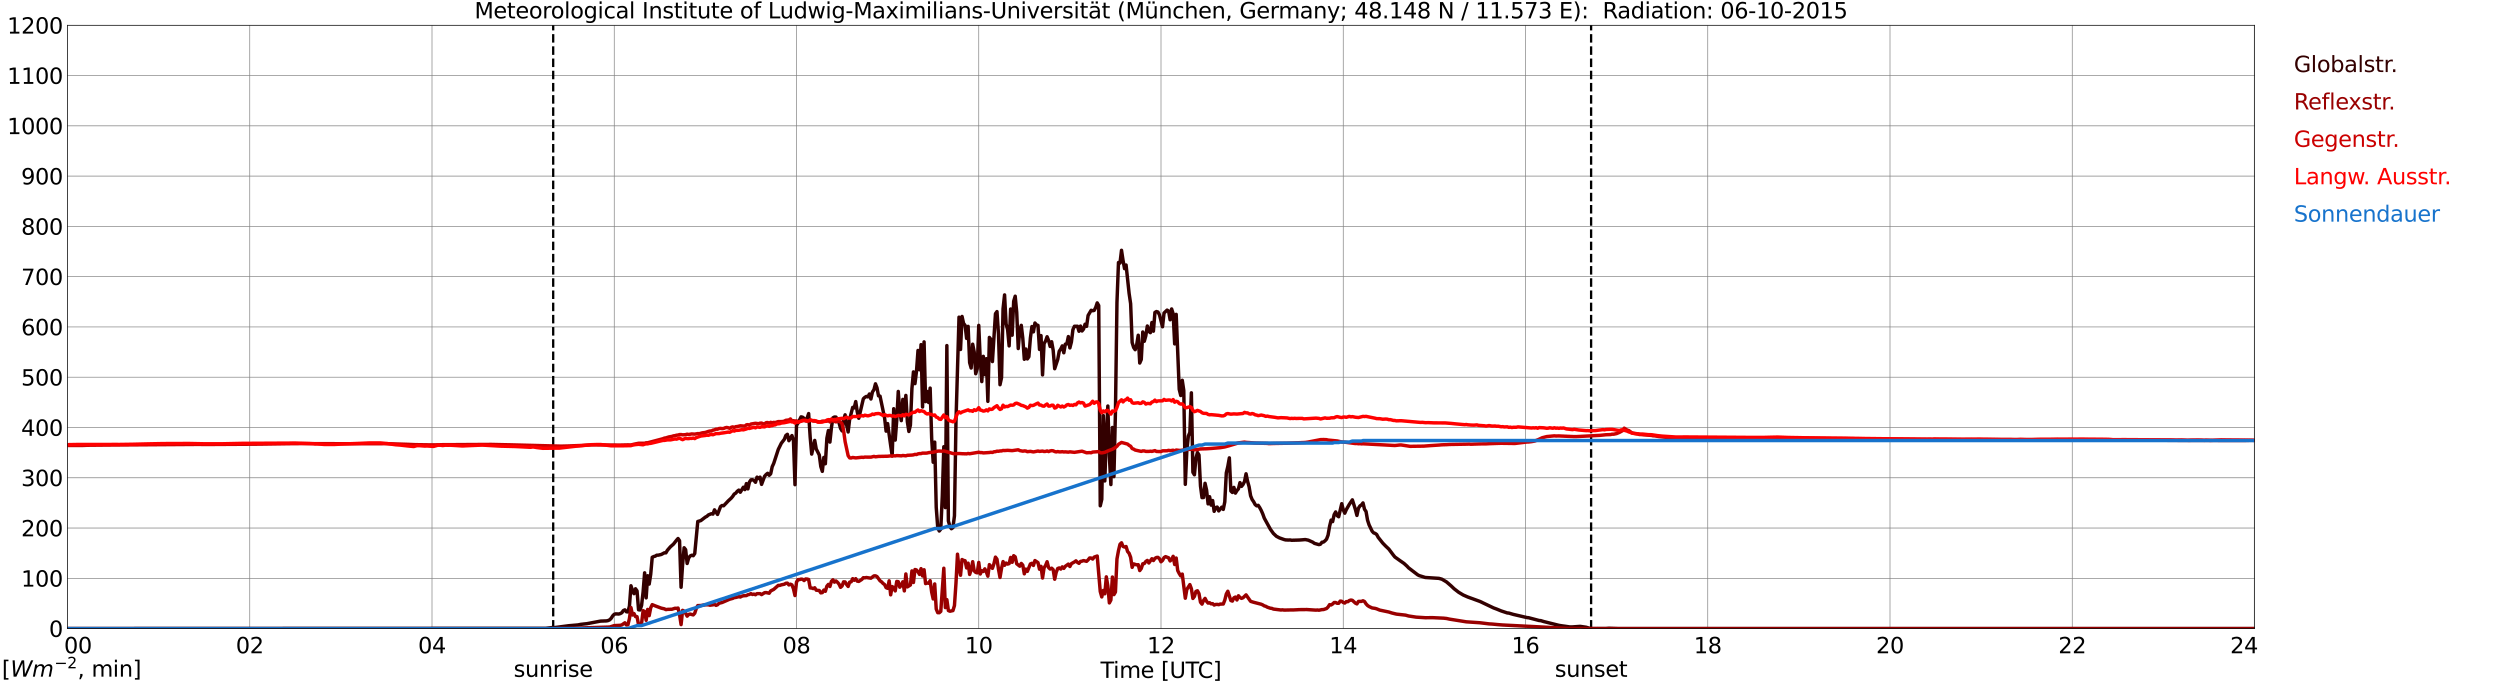 <?xml version="1.0" encoding="utf-8" standalone="no"?>
<!DOCTYPE svg PUBLIC "-//W3C//DTD SVG 1.1//EN"
  "http://www.w3.org/Graphics/SVG/1.1/DTD/svg11.dtd">
<svg xmlns:xlink="http://www.w3.org/1999/xlink" width="1085.4pt" height="296.64pt" viewBox="0 0 1085.4 296.64" xmlns="http://www.w3.org/2000/svg" version="1.1">
 <defs>
  <style type="text/css">*{stroke-linejoin: round; stroke-linecap: butt}</style>
 </defs>
 <g id="figure_1">
  <g id="patch_1">
   <path d="M 0 296.64 
L 1085.4 296.64 
L 1085.4 0 
L 0 0 
z
" style="fill: #ffffff"/>
  </g>
  <g id="axes_1">
   <g id="patch_2">
    <path d="M 29.306 272.909 
L 978.814 272.909 
L 978.814 10.976 
L 29.306 10.976 
z
" style="fill: #ffffff"/>
   </g>
   <g id="patch_3">
    <path d="M 978.814 272.909 
L 978.814 272.909 
L 978.814 10.976 
L 978.814 10.976 
z
" clip-path="url(#pcf6d2d48cd)" style="fill: #d3d3d3; opacity: 0.25; stroke: #d3d3d3; stroke-linejoin: miter"/>
   </g>
   <g id="matplotlib.axis_1">
    <g id="xtick_1">
     <g id="line2d_1">
      <path d="M 29.306 272.909 
L 29.306 10.976 
" clip-path="url(#pcf6d2d48cd)" style="fill: none; stroke: #808080; stroke-width: 0.3; stroke-linecap: square"/>
     </g>
     <g id="line2d_2"/>
     <g id="text_1">
      <!--    00 -->
      <g transform="translate(18.733 283.627) scale(0.095 -0.095)">
       <defs>
        <path id="DejaVuSans-20" transform="scale(0.016)"/>
        <path id="DejaVuSans-30" d="M 2034 4250 
Q 1547 4250 1301 3770 
Q 1056 3291 1056 2328 
Q 1056 1369 1301 889 
Q 1547 409 2034 409 
Q 2525 409 2770 889 
Q 3016 1369 3016 2328 
Q 3016 3291 2770 3770 
Q 2525 4250 2034 4250 
z
M 2034 4750 
Q 2819 4750 3233 4129 
Q 3647 3509 3647 2328 
Q 3647 1150 3233 529 
Q 2819 -91 2034 -91 
Q 1250 -91 836 529 
Q 422 1150 422 2328 
Q 422 3509 836 4129 
Q 1250 4750 2034 4750 
z
" transform="scale(0.016)"/>
       </defs>
       <use xlink:href="#DejaVuSans-20"/>
       <use xlink:href="#DejaVuSans-20" transform="translate(31.787 0)"/>
       <use xlink:href="#DejaVuSans-20" transform="translate(63.574 0)"/>
       <use xlink:href="#DejaVuSans-30" transform="translate(95.361 0)"/>
       <use xlink:href="#DejaVuSans-30" transform="translate(158.984 0)"/>
      </g>
     </g>
    </g>
    <g id="xtick_2">
     <g id="line2d_3">
      <path d="M 108.431 272.909 
L 108.431 10.976 
" clip-path="url(#pcf6d2d48cd)" style="fill: none; stroke: #808080; stroke-width: 0.3; stroke-linecap: square"/>
     </g>
     <g id="line2d_4"/>
     <g id="text_2">
      <!-- 02 -->
      <g transform="translate(102.387 283.627) scale(0.095 -0.095)">
       <defs>
        <path id="DejaVuSans-32" d="M 1228 531 
L 3431 531 
L 3431 0 
L 469 0 
L 469 531 
Q 828 903 1448 1529 
Q 2069 2156 2228 2338 
Q 2531 2678 2651 2914 
Q 2772 3150 2772 3378 
Q 2772 3750 2511 3984 
Q 2250 4219 1831 4219 
Q 1534 4219 1204 4116 
Q 875 4013 500 3803 
L 500 4441 
Q 881 4594 1212 4672 
Q 1544 4750 1819 4750 
Q 2544 4750 2975 4387 
Q 3406 4025 3406 3419 
Q 3406 3131 3298 2873 
Q 3191 2616 2906 2266 
Q 2828 2175 2409 1742 
Q 1991 1309 1228 531 
z
" transform="scale(0.016)"/>
       </defs>
       <use xlink:href="#DejaVuSans-30"/>
       <use xlink:href="#DejaVuSans-32" transform="translate(63.623 0)"/>
      </g>
     </g>
    </g>
    <g id="xtick_3">
     <g id="line2d_5">
      <path d="M 187.557 272.909 
L 187.557 10.976 
" clip-path="url(#pcf6d2d48cd)" style="fill: none; stroke: #808080; stroke-width: 0.3; stroke-linecap: square"/>
     </g>
     <g id="line2d_6"/>
     <g id="text_3">
      <!-- 04 -->
      <g transform="translate(181.513 283.627) scale(0.095 -0.095)">
       <defs>
        <path id="DejaVuSans-34" d="M 2419 4116 
L 825 1625 
L 2419 1625 
L 2419 4116 
z
M 2253 4666 
L 3047 4666 
L 3047 1625 
L 3713 1625 
L 3713 1100 
L 3047 1100 
L 3047 0 
L 2419 0 
L 2419 1100 
L 313 1100 
L 313 1709 
L 2253 4666 
z
" transform="scale(0.016)"/>
       </defs>
       <use xlink:href="#DejaVuSans-30"/>
       <use xlink:href="#DejaVuSans-34" transform="translate(63.623 0)"/>
      </g>
     </g>
    </g>
    <g id="xtick_4">
     <g id="line2d_7">
      <path d="M 266.683 272.909 
L 266.683 10.976 
" clip-path="url(#pcf6d2d48cd)" style="fill: none; stroke: #808080; stroke-width: 0.3; stroke-linecap: square"/>
     </g>
     <g id="line2d_8"/>
     <g id="text_4">
      <!-- 06 -->
      <g transform="translate(260.638 283.627) scale(0.095 -0.095)">
       <defs>
        <path id="DejaVuSans-36" d="M 2113 2584 
Q 1688 2584 1439 2293 
Q 1191 2003 1191 1497 
Q 1191 994 1439 701 
Q 1688 409 2113 409 
Q 2538 409 2786 701 
Q 3034 994 3034 1497 
Q 3034 2003 2786 2293 
Q 2538 2584 2113 2584 
z
M 3366 4563 
L 3366 3988 
Q 3128 4100 2886 4159 
Q 2644 4219 2406 4219 
Q 1781 4219 1451 3797 
Q 1122 3375 1075 2522 
Q 1259 2794 1537 2939 
Q 1816 3084 2150 3084 
Q 2853 3084 3261 2657 
Q 3669 2231 3669 1497 
Q 3669 778 3244 343 
Q 2819 -91 2113 -91 
Q 1303 -91 875 529 
Q 447 1150 447 2328 
Q 447 3434 972 4092 
Q 1497 4750 2381 4750 
Q 2619 4750 2861 4703 
Q 3103 4656 3366 4563 
z
" transform="scale(0.016)"/>
       </defs>
       <use xlink:href="#DejaVuSans-30"/>
       <use xlink:href="#DejaVuSans-36" transform="translate(63.623 0)"/>
      </g>
     </g>
    </g>
    <g id="xtick_5">
     <g id="line2d_9">
      <path d="M 345.808 272.909 
L 345.808 10.976 
" clip-path="url(#pcf6d2d48cd)" style="fill: none; stroke: #808080; stroke-width: 0.3; stroke-linecap: square"/>
     </g>
     <g id="line2d_10"/>
     <g id="text_5">
      <!-- 08 -->
      <g transform="translate(339.764 283.627) scale(0.095 -0.095)">
       <defs>
        <path id="DejaVuSans-38" d="M 2034 2216 
Q 1584 2216 1326 1975 
Q 1069 1734 1069 1313 
Q 1069 891 1326 650 
Q 1584 409 2034 409 
Q 2484 409 2743 651 
Q 3003 894 3003 1313 
Q 3003 1734 2745 1975 
Q 2488 2216 2034 2216 
z
M 1403 2484 
Q 997 2584 770 2862 
Q 544 3141 544 3541 
Q 544 4100 942 4425 
Q 1341 4750 2034 4750 
Q 2731 4750 3128 4425 
Q 3525 4100 3525 3541 
Q 3525 3141 3298 2862 
Q 3072 2584 2669 2484 
Q 3125 2378 3379 2068 
Q 3634 1759 3634 1313 
Q 3634 634 3220 271 
Q 2806 -91 2034 -91 
Q 1263 -91 848 271 
Q 434 634 434 1313 
Q 434 1759 690 2068 
Q 947 2378 1403 2484 
z
M 1172 3481 
Q 1172 3119 1398 2916 
Q 1625 2713 2034 2713 
Q 2441 2713 2670 2916 
Q 2900 3119 2900 3481 
Q 2900 3844 2670 4047 
Q 2441 4250 2034 4250 
Q 1625 4250 1398 4047 
Q 1172 3844 1172 3481 
z
" transform="scale(0.016)"/>
       </defs>
       <use xlink:href="#DejaVuSans-30"/>
       <use xlink:href="#DejaVuSans-38" transform="translate(63.623 0)"/>
      </g>
     </g>
    </g>
    <g id="xtick_6">
     <g id="line2d_11">
      <path d="M 424.934 272.909 
L 424.934 10.976 
" clip-path="url(#pcf6d2d48cd)" style="fill: none; stroke: #808080; stroke-width: 0.3; stroke-linecap: square"/>
     </g>
     <g id="line2d_12"/>
     <g id="text_6">
      <!-- 10 -->
      <g transform="translate(418.89 283.627) scale(0.095 -0.095)">
       <defs>
        <path id="DejaVuSans-31" d="M 794 531 
L 1825 531 
L 1825 4091 
L 703 3866 
L 703 4441 
L 1819 4666 
L 2450 4666 
L 2450 531 
L 3481 531 
L 3481 0 
L 794 0 
L 794 531 
z
" transform="scale(0.016)"/>
       </defs>
       <use xlink:href="#DejaVuSans-31"/>
       <use xlink:href="#DejaVuSans-30" transform="translate(63.623 0)"/>
      </g>
     </g>
    </g>
    <g id="xtick_7">
     <g id="line2d_13">
      <path d="M 504.06 272.909 
L 504.06 10.976 
" clip-path="url(#pcf6d2d48cd)" style="fill: none; stroke: #808080; stroke-width: 0.3; stroke-linecap: square"/>
     </g>
     <g id="line2d_14"/>
     <g id="text_7">
      <!-- 12 -->
      <g transform="translate(498.015 283.627) scale(0.095 -0.095)">
       <use xlink:href="#DejaVuSans-31"/>
       <use xlink:href="#DejaVuSans-32" transform="translate(63.623 0)"/>
      </g>
     </g>
    </g>
    <g id="xtick_8">
     <g id="line2d_15">
      <path d="M 583.185 272.909 
L 583.185 10.976 
" clip-path="url(#pcf6d2d48cd)" style="fill: none; stroke: #808080; stroke-width: 0.3; stroke-linecap: square"/>
     </g>
     <g id="line2d_16"/>
     <g id="text_8">
      <!-- 14 -->
      <g transform="translate(577.141 283.627) scale(0.095 -0.095)">
       <use xlink:href="#DejaVuSans-31"/>
       <use xlink:href="#DejaVuSans-34" transform="translate(63.623 0)"/>
      </g>
     </g>
    </g>
    <g id="xtick_9">
     <g id="line2d_17">
      <path d="M 662.311 272.909 
L 662.311 10.976 
" clip-path="url(#pcf6d2d48cd)" style="fill: none; stroke: #808080; stroke-width: 0.3; stroke-linecap: square"/>
     </g>
     <g id="line2d_18"/>
     <g id="text_9">
      <!-- 16 -->
      <g transform="translate(656.267 283.627) scale(0.095 -0.095)">
       <use xlink:href="#DejaVuSans-31"/>
       <use xlink:href="#DejaVuSans-36" transform="translate(63.623 0)"/>
      </g>
     </g>
    </g>
    <g id="xtick_10">
     <g id="line2d_19">
      <path d="M 741.437 272.909 
L 741.437 10.976 
" clip-path="url(#pcf6d2d48cd)" style="fill: none; stroke: #808080; stroke-width: 0.3; stroke-linecap: square"/>
     </g>
     <g id="line2d_20"/>
     <g id="text_10">
      <!-- 18 -->
      <g transform="translate(735.392 283.627) scale(0.095 -0.095)">
       <use xlink:href="#DejaVuSans-31"/>
       <use xlink:href="#DejaVuSans-38" transform="translate(63.623 0)"/>
      </g>
     </g>
    </g>
    <g id="xtick_11">
     <g id="line2d_21">
      <path d="M 820.562 272.909 
L 820.562 10.976 
" clip-path="url(#pcf6d2d48cd)" style="fill: none; stroke: #808080; stroke-width: 0.3; stroke-linecap: square"/>
     </g>
     <g id="line2d_22"/>
     <g id="text_11">
      <!-- 20 -->
      <g transform="translate(814.518 283.627) scale(0.095 -0.095)">
       <use xlink:href="#DejaVuSans-32"/>
       <use xlink:href="#DejaVuSans-30" transform="translate(63.623 0)"/>
      </g>
     </g>
    </g>
    <g id="xtick_12">
     <g id="line2d_23">
      <path d="M 899.688 272.909 
L 899.688 10.976 
" clip-path="url(#pcf6d2d48cd)" style="fill: none; stroke: #808080; stroke-width: 0.3; stroke-linecap: square"/>
     </g>
     <g id="line2d_24"/>
     <g id="text_12">
      <!-- 22 -->
      <g transform="translate(893.644 283.627) scale(0.095 -0.095)">
       <use xlink:href="#DejaVuSans-32"/>
       <use xlink:href="#DejaVuSans-32" transform="translate(63.623 0)"/>
      </g>
     </g>
    </g>
    <g id="xtick_13">
     <g id="line2d_25">
      <path d="M 978.814 272.909 
L 978.814 10.976 
" clip-path="url(#pcf6d2d48cd)" style="fill: none; stroke: #808080; stroke-width: 0.3; stroke-linecap: square"/>
     </g>
     <g id="line2d_26"/>
     <g id="text_13">
      <!-- 24    -->
      <g transform="translate(968.241 283.627) scale(0.095 -0.095)">
       <use xlink:href="#DejaVuSans-32"/>
       <use xlink:href="#DejaVuSans-34" transform="translate(63.623 0)"/>
       <use xlink:href="#DejaVuSans-20" transform="translate(127.246 0)"/>
       <use xlink:href="#DejaVuSans-20" transform="translate(159.033 0)"/>
       <use xlink:href="#DejaVuSans-20" transform="translate(190.82 0)"/>
      </g>
     </g>
    </g>
    <g id="text_14">
     <!-- Time [UTC] -->
     <g transform="translate(477.806 294.322) scale(0.095 -0.095)">
      <defs>
       <path id="DejaVuSans-54" d="M -19 4666 
L 3928 4666 
L 3928 4134 
L 2272 4134 
L 2272 0 
L 1638 0 
L 1638 4134 
L -19 4134 
L -19 4666 
z
" transform="scale(0.016)"/>
       <path id="DejaVuSans-69" d="M 603 3500 
L 1178 3500 
L 1178 0 
L 603 0 
L 603 3500 
z
M 603 4863 
L 1178 4863 
L 1178 4134 
L 603 4134 
L 603 4863 
z
" transform="scale(0.016)"/>
       <path id="DejaVuSans-6d" d="M 3328 2828 
Q 3544 3216 3844 3400 
Q 4144 3584 4550 3584 
Q 5097 3584 5394 3201 
Q 5691 2819 5691 2113 
L 5691 0 
L 5113 0 
L 5113 2094 
Q 5113 2597 4934 2840 
Q 4756 3084 4391 3084 
Q 3944 3084 3684 2787 
Q 3425 2491 3425 1978 
L 3425 0 
L 2847 0 
L 2847 2094 
Q 2847 2600 2669 2842 
Q 2491 3084 2119 3084 
Q 1678 3084 1418 2786 
Q 1159 2488 1159 1978 
L 1159 0 
L 581 0 
L 581 3500 
L 1159 3500 
L 1159 2956 
Q 1356 3278 1631 3431 
Q 1906 3584 2284 3584 
Q 2666 3584 2933 3390 
Q 3200 3197 3328 2828 
z
" transform="scale(0.016)"/>
       <path id="DejaVuSans-65" d="M 3597 1894 
L 3597 1613 
L 953 1613 
Q 991 1019 1311 708 
Q 1631 397 2203 397 
Q 2534 397 2845 478 
Q 3156 559 3463 722 
L 3463 178 
Q 3153 47 2828 -22 
Q 2503 -91 2169 -91 
Q 1331 -91 842 396 
Q 353 884 353 1716 
Q 353 2575 817 3079 
Q 1281 3584 2069 3584 
Q 2775 3584 3186 3129 
Q 3597 2675 3597 1894 
z
M 3022 2063 
Q 3016 2534 2758 2815 
Q 2500 3097 2075 3097 
Q 1594 3097 1305 2825 
Q 1016 2553 972 2059 
L 3022 2063 
z
" transform="scale(0.016)"/>
       <path id="DejaVuSans-5b" d="M 550 4863 
L 1875 4863 
L 1875 4416 
L 1125 4416 
L 1125 -397 
L 1875 -397 
L 1875 -844 
L 550 -844 
L 550 4863 
z
" transform="scale(0.016)"/>
       <path id="DejaVuSans-55" d="M 556 4666 
L 1191 4666 
L 1191 1831 
Q 1191 1081 1462 751 
Q 1734 422 2344 422 
Q 2950 422 3222 751 
Q 3494 1081 3494 1831 
L 3494 4666 
L 4128 4666 
L 4128 1753 
Q 4128 841 3676 375 
Q 3225 -91 2344 -91 
Q 1459 -91 1007 375 
Q 556 841 556 1753 
L 556 4666 
z
" transform="scale(0.016)"/>
       <path id="DejaVuSans-43" d="M 4122 4306 
L 4122 3641 
Q 3803 3938 3442 4084 
Q 3081 4231 2675 4231 
Q 1875 4231 1450 3742 
Q 1025 3253 1025 2328 
Q 1025 1406 1450 917 
Q 1875 428 2675 428 
Q 3081 428 3442 575 
Q 3803 722 4122 1019 
L 4122 359 
Q 3791 134 3420 21 
Q 3050 -91 2638 -91 
Q 1578 -91 968 557 
Q 359 1206 359 2328 
Q 359 3453 968 4101 
Q 1578 4750 2638 4750 
Q 3056 4750 3426 4639 
Q 3797 4528 4122 4306 
z
" transform="scale(0.016)"/>
       <path id="DejaVuSans-5d" d="M 1947 4863 
L 1947 -844 
L 622 -844 
L 622 -397 
L 1369 -397 
L 1369 4416 
L 622 4416 
L 622 4863 
L 1947 4863 
z
" transform="scale(0.016)"/>
      </defs>
      <use xlink:href="#DejaVuSans-54"/>
      <use xlink:href="#DejaVuSans-69" transform="translate(57.959 0)"/>
      <use xlink:href="#DejaVuSans-6d" transform="translate(85.742 0)"/>
      <use xlink:href="#DejaVuSans-65" transform="translate(183.154 0)"/>
      <use xlink:href="#DejaVuSans-20" transform="translate(244.678 0)"/>
      <use xlink:href="#DejaVuSans-5b" transform="translate(276.465 0)"/>
      <use xlink:href="#DejaVuSans-55" transform="translate(315.479 0)"/>
      <use xlink:href="#DejaVuSans-54" transform="translate(388.672 0)"/>
      <use xlink:href="#DejaVuSans-43" transform="translate(443.881 0)"/>
      <use xlink:href="#DejaVuSans-5d" transform="translate(513.705 0)"/>
     </g>
    </g>
   </g>
   <g id="matplotlib.axis_2">
    <g id="ytick_1">
     <g id="line2d_27">
      <path d="M 29.306 272.909 
L 978.814 272.909 
" clip-path="url(#pcf6d2d48cd)" style="fill: none; stroke: #808080; stroke-width: 0.3; stroke-linecap: square"/>
     </g>
     <g id="line2d_28"/>
     <g id="text_15">
      <!-- 0 -->
      <g transform="translate(21.261 276.518) scale(0.095 -0.095)">
       <use xlink:href="#DejaVuSans-30"/>
      </g>
     </g>
    </g>
    <g id="ytick_2">
     <g id="line2d_29">
      <path d="M 29.306 251.081 
L 978.814 251.081 
" clip-path="url(#pcf6d2d48cd)" style="fill: none; stroke: #808080; stroke-width: 0.3; stroke-linecap: square"/>
     </g>
     <g id="line2d_30"/>
     <g id="text_16">
      <!-- 100 -->
      <g transform="translate(9.173 254.69) scale(0.095 -0.095)">
       <use xlink:href="#DejaVuSans-31"/>
       <use xlink:href="#DejaVuSans-30" transform="translate(63.623 0)"/>
       <use xlink:href="#DejaVuSans-30" transform="translate(127.246 0)"/>
      </g>
     </g>
    </g>
    <g id="ytick_3">
     <g id="line2d_31">
      <path d="M 29.306 229.253 
L 978.814 229.253 
" clip-path="url(#pcf6d2d48cd)" style="fill: none; stroke: #808080; stroke-width: 0.3; stroke-linecap: square"/>
     </g>
     <g id="line2d_32"/>
     <g id="text_17">
      <!-- 200 -->
      <g transform="translate(9.173 232.863) scale(0.095 -0.095)">
       <use xlink:href="#DejaVuSans-32"/>
       <use xlink:href="#DejaVuSans-30" transform="translate(63.623 0)"/>
       <use xlink:href="#DejaVuSans-30" transform="translate(127.246 0)"/>
      </g>
     </g>
    </g>
    <g id="ytick_4">
     <g id="line2d_33">
      <path d="M 29.306 207.426 
L 978.814 207.426 
" clip-path="url(#pcf6d2d48cd)" style="fill: none; stroke: #808080; stroke-width: 0.3; stroke-linecap: square"/>
     </g>
     <g id="line2d_34"/>
     <g id="text_18">
      <!-- 300 -->
      <g transform="translate(9.173 211.035) scale(0.095 -0.095)">
       <defs>
        <path id="DejaVuSans-33" d="M 2597 2516 
Q 3050 2419 3304 2112 
Q 3559 1806 3559 1356 
Q 3559 666 3084 287 
Q 2609 -91 1734 -91 
Q 1441 -91 1130 -33 
Q 819 25 488 141 
L 488 750 
Q 750 597 1062 519 
Q 1375 441 1716 441 
Q 2309 441 2620 675 
Q 2931 909 2931 1356 
Q 2931 1769 2642 2001 
Q 2353 2234 1838 2234 
L 1294 2234 
L 1294 2753 
L 1863 2753 
Q 2328 2753 2575 2939 
Q 2822 3125 2822 3475 
Q 2822 3834 2567 4026 
Q 2313 4219 1838 4219 
Q 1578 4219 1281 4162 
Q 984 4106 628 3988 
L 628 4550 
Q 988 4650 1302 4700 
Q 1616 4750 1894 4750 
Q 2613 4750 3031 4423 
Q 3450 4097 3450 3541 
Q 3450 3153 3228 2886 
Q 3006 2619 2597 2516 
z
" transform="scale(0.016)"/>
       </defs>
       <use xlink:href="#DejaVuSans-33"/>
       <use xlink:href="#DejaVuSans-30" transform="translate(63.623 0)"/>
       <use xlink:href="#DejaVuSans-30" transform="translate(127.246 0)"/>
      </g>
     </g>
    </g>
    <g id="ytick_5">
     <g id="line2d_35">
      <path d="M 29.306 185.598 
L 978.814 185.598 
" clip-path="url(#pcf6d2d48cd)" style="fill: none; stroke: #808080; stroke-width: 0.3; stroke-linecap: square"/>
     </g>
     <g id="line2d_36"/>
     <g id="text_19">
      <!-- 400 -->
      <g transform="translate(9.173 189.207) scale(0.095 -0.095)">
       <use xlink:href="#DejaVuSans-34"/>
       <use xlink:href="#DejaVuSans-30" transform="translate(63.623 0)"/>
       <use xlink:href="#DejaVuSans-30" transform="translate(127.246 0)"/>
      </g>
     </g>
    </g>
    <g id="ytick_6">
     <g id="line2d_37">
      <path d="M 29.306 163.77 
L 978.814 163.77 
" clip-path="url(#pcf6d2d48cd)" style="fill: none; stroke: #808080; stroke-width: 0.3; stroke-linecap: square"/>
     </g>
     <g id="line2d_38"/>
     <g id="text_20">
      <!-- 500 -->
      <g transform="translate(9.173 167.379) scale(0.095 -0.095)">
       <defs>
        <path id="DejaVuSans-35" d="M 691 4666 
L 3169 4666 
L 3169 4134 
L 1269 4134 
L 1269 2991 
Q 1406 3038 1543 3061 
Q 1681 3084 1819 3084 
Q 2600 3084 3056 2656 
Q 3513 2228 3513 1497 
Q 3513 744 3044 326 
Q 2575 -91 1722 -91 
Q 1428 -91 1123 -41 
Q 819 9 494 109 
L 494 744 
Q 775 591 1075 516 
Q 1375 441 1709 441 
Q 2250 441 2565 725 
Q 2881 1009 2881 1497 
Q 2881 1984 2565 2268 
Q 2250 2553 1709 2553 
Q 1456 2553 1204 2497 
Q 953 2441 691 2322 
L 691 4666 
z
" transform="scale(0.016)"/>
       </defs>
       <use xlink:href="#DejaVuSans-35"/>
       <use xlink:href="#DejaVuSans-30" transform="translate(63.623 0)"/>
       <use xlink:href="#DejaVuSans-30" transform="translate(127.246 0)"/>
      </g>
     </g>
    </g>
    <g id="ytick_7">
     <g id="line2d_39">
      <path d="M 29.306 141.942 
L 978.814 141.942 
" clip-path="url(#pcf6d2d48cd)" style="fill: none; stroke: #808080; stroke-width: 0.3; stroke-linecap: square"/>
     </g>
     <g id="line2d_40"/>
     <g id="text_21">
      <!-- 600 -->
      <g transform="translate(9.173 145.551) scale(0.095 -0.095)">
       <use xlink:href="#DejaVuSans-36"/>
       <use xlink:href="#DejaVuSans-30" transform="translate(63.623 0)"/>
       <use xlink:href="#DejaVuSans-30" transform="translate(127.246 0)"/>
      </g>
     </g>
    </g>
    <g id="ytick_8">
     <g id="line2d_41">
      <path d="M 29.306 120.114 
L 978.814 120.114 
" clip-path="url(#pcf6d2d48cd)" style="fill: none; stroke: #808080; stroke-width: 0.3; stroke-linecap: square"/>
     </g>
     <g id="line2d_42"/>
     <g id="text_22">
      <!-- 700 -->
      <g transform="translate(9.173 123.724) scale(0.095 -0.095)">
       <defs>
        <path id="DejaVuSans-37" d="M 525 4666 
L 3525 4666 
L 3525 4397 
L 1831 0 
L 1172 0 
L 2766 4134 
L 525 4134 
L 525 4666 
z
" transform="scale(0.016)"/>
       </defs>
       <use xlink:href="#DejaVuSans-37"/>
       <use xlink:href="#DejaVuSans-30" transform="translate(63.623 0)"/>
       <use xlink:href="#DejaVuSans-30" transform="translate(127.246 0)"/>
      </g>
     </g>
    </g>
    <g id="ytick_9">
     <g id="line2d_43">
      <path d="M 29.306 98.287 
L 978.814 98.287 
" clip-path="url(#pcf6d2d48cd)" style="fill: none; stroke: #808080; stroke-width: 0.3; stroke-linecap: square"/>
     </g>
     <g id="line2d_44"/>
     <g id="text_23">
      <!-- 800 -->
      <g transform="translate(9.173 101.896) scale(0.095 -0.095)">
       <use xlink:href="#DejaVuSans-38"/>
       <use xlink:href="#DejaVuSans-30" transform="translate(63.623 0)"/>
       <use xlink:href="#DejaVuSans-30" transform="translate(127.246 0)"/>
      </g>
     </g>
    </g>
    <g id="ytick_10">
     <g id="line2d_45">
      <path d="M 29.306 76.459 
L 978.814 76.459 
" clip-path="url(#pcf6d2d48cd)" style="fill: none; stroke: #808080; stroke-width: 0.3; stroke-linecap: square"/>
     </g>
     <g id="line2d_46"/>
     <g id="text_24">
      <!-- 900 -->
      <g transform="translate(9.173 80.068) scale(0.095 -0.095)">
       <defs>
        <path id="DejaVuSans-39" d="M 703 97 
L 703 672 
Q 941 559 1184 500 
Q 1428 441 1663 441 
Q 2288 441 2617 861 
Q 2947 1281 2994 2138 
Q 2813 1869 2534 1725 
Q 2256 1581 1919 1581 
Q 1219 1581 811 2004 
Q 403 2428 403 3163 
Q 403 3881 828 4315 
Q 1253 4750 1959 4750 
Q 2769 4750 3195 4129 
Q 3622 3509 3622 2328 
Q 3622 1225 3098 567 
Q 2575 -91 1691 -91 
Q 1453 -91 1209 -44 
Q 966 3 703 97 
z
M 1959 2075 
Q 2384 2075 2632 2365 
Q 2881 2656 2881 3163 
Q 2881 3666 2632 3958 
Q 2384 4250 1959 4250 
Q 1534 4250 1286 3958 
Q 1038 3666 1038 3163 
Q 1038 2656 1286 2365 
Q 1534 2075 1959 2075 
z
" transform="scale(0.016)"/>
       </defs>
       <use xlink:href="#DejaVuSans-39"/>
       <use xlink:href="#DejaVuSans-30" transform="translate(63.623 0)"/>
       <use xlink:href="#DejaVuSans-30" transform="translate(127.246 0)"/>
      </g>
     </g>
    </g>
    <g id="ytick_11">
     <g id="line2d_47">
      <path d="M 29.306 54.631 
L 978.814 54.631 
" clip-path="url(#pcf6d2d48cd)" style="fill: none; stroke: #808080; stroke-width: 0.3; stroke-linecap: square"/>
     </g>
     <g id="line2d_48"/>
     <g id="text_25">
      <!-- 1000 -->
      <g transform="translate(3.128 58.24) scale(0.095 -0.095)">
       <use xlink:href="#DejaVuSans-31"/>
       <use xlink:href="#DejaVuSans-30" transform="translate(63.623 0)"/>
       <use xlink:href="#DejaVuSans-30" transform="translate(127.246 0)"/>
       <use xlink:href="#DejaVuSans-30" transform="translate(190.869 0)"/>
      </g>
     </g>
    </g>
    <g id="ytick_12">
     <g id="line2d_49">
      <path d="M 29.306 32.803 
L 978.814 32.803 
" clip-path="url(#pcf6d2d48cd)" style="fill: none; stroke: #808080; stroke-width: 0.3; stroke-linecap: square"/>
     </g>
     <g id="line2d_50"/>
     <g id="text_26">
      <!-- 1100 -->
      <g transform="translate(3.128 36.413) scale(0.095 -0.095)">
       <use xlink:href="#DejaVuSans-31"/>
       <use xlink:href="#DejaVuSans-31" transform="translate(63.623 0)"/>
       <use xlink:href="#DejaVuSans-30" transform="translate(127.246 0)"/>
       <use xlink:href="#DejaVuSans-30" transform="translate(190.869 0)"/>
      </g>
     </g>
    </g>
    <g id="ytick_13">
     <g id="line2d_51">
      <path d="M 29.306 10.976 
L 978.814 10.976 
" clip-path="url(#pcf6d2d48cd)" style="fill: none; stroke: #808080; stroke-width: 0.3; stroke-linecap: square"/>
     </g>
     <g id="line2d_52"/>
     <g id="text_27">
      <!-- 1200 -->
      <g transform="translate(3.128 14.585) scale(0.095 -0.095)">
       <use xlink:href="#DejaVuSans-31"/>
       <use xlink:href="#DejaVuSans-32" transform="translate(63.623 0)"/>
       <use xlink:href="#DejaVuSans-30" transform="translate(127.246 0)"/>
       <use xlink:href="#DejaVuSans-30" transform="translate(190.869 0)"/>
      </g>
     </g>
    </g>
   </g>
   <g id="line2d_53">
    <path d="M 240.176 272.909 
L 240.176 10.976 
" clip-path="url(#pcf6d2d48cd)" style="fill: none; stroke-dasharray: 3.7,1.6; stroke-dashoffset: 0; stroke: #000000"/>
   </g>
   <g id="line2d_54">
    <path d="M 690.796 272.909 
L 690.796 10.976 
" clip-path="url(#pcf6d2d48cd)" style="fill: none; stroke-dasharray: 3.7,1.6; stroke-dashoffset: 0; stroke: #000000"/>
   </g>
   <g id="line2d_55">
    <path d="M 29.306 272.909 
L 237.011 272.815 
L 239.648 272.466 
L 240.967 272.446 
L 246.901 271.671 
L 250.858 271.324 
L 252.176 271.071 
L 253.495 270.916 
L 254.814 270.781 
L 260.748 269.659 
L 263.386 269.56 
L 264.045 269.405 
L 264.705 269.095 
L 265.364 268.419 
L 266.023 267.373 
L 266.683 266.694 
L 267.342 266.52 
L 268.661 266.579 
L 269.32 266.384 
L 269.98 266.016 
L 270.639 265.068 
L 271.298 264.778 
L 271.958 265.61 
L 272.617 265.669 
L 273.277 263.15 
L 273.936 254.318 
L 274.595 256.372 
L 275.255 257.747 
L 275.914 255.617 
L 276.573 256.545 
L 277.233 264.739 
L 277.892 264.815 
L 278.552 262.803 
L 279.211 256.953 
L 279.87 248.702 
L 280.53 259.568 
L 281.189 249.961 
L 281.849 253.583 
L 282.508 249.361 
L 283.167 241.961 
L 283.827 241.632 
L 284.486 241.457 
L 285.145 241.032 
L 285.805 241.032 
L 287.124 240.722 
L 288.442 240.006 
L 289.102 240.025 
L 289.761 238.901 
L 291.08 237.391 
L 292.399 236.229 
L 293.717 234.544 
L 294.377 233.807 
L 295.036 234.756 
L 295.696 254.958 
L 296.355 245.137 
L 297.014 237.816 
L 297.674 238.65 
L 298.333 244.635 
L 298.992 242.252 
L 299.652 241.381 
L 300.311 241.071 
L 300.971 241.265 
L 301.63 240.335 
L 302.949 226.409 
L 304.267 226.021 
L 306.246 224.51 
L 306.905 224.163 
L 307.564 223.563 
L 308.883 223.019 
L 309.543 223.194 
L 310.202 221.354 
L 311.521 223.349 
L 312.839 219.92 
L 313.499 219.474 
L 314.158 219.592 
L 315.477 218.217 
L 316.136 217.499 
L 317.455 216.279 
L 318.114 215.504 
L 318.774 214.498 
L 319.433 214.111 
L 320.093 213.297 
L 320.752 212.793 
L 321.411 213.703 
L 322.73 211.534 
L 323.39 212.562 
L 324.049 209.966 
L 324.708 212.252 
L 325.368 209.327 
L 326.027 208.338 
L 326.686 208.262 
L 327.346 208.591 
L 328.005 209.383 
L 328.665 207.157 
L 329.324 207.757 
L 329.983 207.157 
L 330.643 210.296 
L 331.961 206.771 
L 332.621 206.015 
L 333.28 205.492 
L 333.94 206.343 
L 334.599 205.705 
L 335.258 202.626 
L 335.918 201.192 
L 337.896 195.13 
L 339.215 192.436 
L 340.533 190.734 
L 341.193 189.049 
L 341.852 188.564 
L 342.512 191.334 
L 343.83 189.105 
L 344.49 191.275 
L 345.149 210.431 
L 345.808 184.709 
L 346.468 183.664 
L 347.787 180.99 
L 348.446 181.127 
L 349.105 181.649 
L 349.765 182.579 
L 350.424 181.533 
L 351.083 179.558 
L 351.743 189.765 
L 352.402 197.145 
L 353.721 191.216 
L 354.38 194.936 
L 355.699 197.551 
L 356.359 202.547 
L 357.018 204.64 
L 357.677 198.596 
L 358.337 201.346 
L 358.996 190.269 
L 359.655 186.918 
L 360.315 191.934 
L 360.974 185.62 
L 361.634 181.398 
L 362.293 181.049 
L 362.952 181.088 
L 363.612 182.714 
L 364.271 183.509 
L 364.93 185.988 
L 365.59 187.073 
L 366.249 182.483 
L 366.909 180.099 
L 367.568 184.515 
L 368.227 187.538 
L 368.887 182.018 
L 370.206 176.867 
L 370.865 177.098 
L 371.524 174.348 
L 372.184 178.822 
L 372.843 181.592 
L 374.821 173.147 
L 375.481 172.508 
L 376.14 172.121 
L 376.799 172.313 
L 377.459 171.056 
L 378.118 173.224 
L 378.777 170.203 
L 379.437 169.177 
L 380.096 166.64 
L 380.756 168.382 
L 381.415 171.848 
L 382.074 171.984 
L 384.053 181.455 
L 384.712 187.189 
L 385.371 183.915 
L 386.69 193.386 
L 387.349 197.92 
L 388.009 177.447 
L 388.668 191.063 
L 389.328 182.503 
L 389.987 169.952 
L 390.646 178.842 
L 391.306 182.618 
L 391.965 173.398 
L 392.624 179.209 
L 393.284 171.676 
L 393.943 183.16 
L 394.603 187.324 
L 395.262 184.574 
L 395.921 168.653 
L 396.581 161.467 
L 397.24 166.562 
L 397.899 161.236 
L 398.559 152.151 
L 399.218 160.537 
L 399.878 149.634 
L 400.537 176.712 
L 401.196 148.434 
L 401.856 174.367 
L 402.515 169.952 
L 403.175 174.754 
L 403.834 168.498 
L 404.493 190.306 
L 405.153 200.687 
L 405.812 191.954 
L 406.471 220.249 
L 407.131 229.12 
L 407.79 230.535 
L 408.45 229.72 
L 409.109 215.408 
L 409.768 193.949 
L 410.428 220.385 
L 411.087 150.04 
L 411.746 226.176 
L 412.406 228.52 
L 413.065 229.546 
L 413.725 229.063 
L 414.384 223.988 
L 415.043 183.044 
L 416.362 137.703 
L 417.022 151.725 
L 417.681 137.393 
L 418.34 140.414 
L 419 141.248 
L 419.659 146.923 
L 420.318 141.693 
L 420.978 157.44 
L 421.637 159.782 
L 422.297 149.44 
L 422.956 152.791 
L 423.615 162.262 
L 424.275 160.016 
L 424.934 141.268 
L 425.593 156.414 
L 426.253 165.671 
L 426.912 154.709 
L 427.572 162.631 
L 428.231 155.735 
L 428.89 174.252 
L 429.55 146.496 
L 430.209 147.329 
L 430.869 156.975 
L 432.187 136.212 
L 432.847 135.283 
L 433.506 145.12 
L 434.165 167.027 
L 434.825 163.966 
L 435.484 134.082 
L 436.144 128.038 
L 436.803 140.628 
L 437.462 143.088 
L 438.122 150.176 
L 438.781 134.158 
L 439.44 145.529 
L 440.1 130.808 
L 440.759 128.601 
L 441.419 135.553 
L 442.078 151.319 
L 442.737 143.32 
L 443.397 141.248 
L 444.056 146.884 
L 444.716 155.986 
L 445.375 151.531 
L 446.034 155.831 
L 446.694 154.901 
L 447.353 146.768 
L 448.012 141.77 
L 448.672 144.075 
L 449.331 140.24 
L 449.991 141.054 
L 450.65 141.268 
L 451.309 151.706 
L 451.969 145.703 
L 452.628 162.766 
L 453.287 149.189 
L 453.947 148.065 
L 454.606 146.205 
L 455.266 147.834 
L 455.925 150.429 
L 456.584 148.375 
L 457.244 152.055 
L 457.903 160.075 
L 459.222 156.065 
L 459.881 152.481 
L 460.541 151.531 
L 461.2 150.176 
L 461.859 153.16 
L 462.519 149.42 
L 463.178 149.305 
L 463.838 146.129 
L 464.497 151.049 
L 465.156 148.491 
L 465.816 143.127 
L 466.475 141.654 
L 467.794 141.634 
L 468.453 143.824 
L 469.113 141.558 
L 469.772 143.688 
L 470.431 142.874 
L 471.091 140.764 
L 471.75 141.693 
L 472.409 136.968 
L 473.728 134.722 
L 474.388 134.914 
L 475.047 134.759 
L 475.706 133.501 
L 476.366 131.506 
L 477.025 132.668 
L 477.685 219.592 
L 478.344 216.803 
L 479.003 180.409 
L 479.663 208.803 
L 480.322 188.854 
L 480.981 176.284 
L 481.641 198.151 
L 482.3 210.372 
L 482.96 185.6 
L 483.619 206.943 
L 484.278 178.977 
L 484.938 131.351 
L 485.597 113.979 
L 486.256 114.21 
L 486.916 108.67 
L 487.575 113.029 
L 488.235 116.631 
L 488.894 115.061 
L 490.213 127.381 
L 490.872 131.853 
L 491.532 148.724 
L 492.191 150.874 
L 492.85 151.824 
L 493.51 149.674 
L 494.169 145.548 
L 494.828 157.615 
L 495.488 156.084 
L 496.147 144.134 
L 496.807 148.163 
L 497.466 145.78 
L 498.125 141.538 
L 498.785 143.9 
L 499.444 144.424 
L 500.103 140.028 
L 500.763 143.785 
L 501.422 135.651 
L 502.082 135.263 
L 502.741 135.477 
L 503.4 136.697 
L 504.719 141.868 
L 505.379 135.902 
L 506.697 134.643 
L 507.357 135.049 
L 508.016 138.827 
L 508.675 134.139 
L 509.335 136.232 
L 509.994 149.305 
L 510.654 136.483 
L 511.972 169.022 
L 512.632 171.713 
L 513.291 165.11 
L 513.95 169.543 
L 514.61 210.276 
L 515.269 195.826 
L 515.929 189.339 
L 516.588 187.73 
L 517.247 170.552 
L 517.907 205.046 
L 518.566 206.131 
L 519.226 198.945 
L 519.885 196.466 
L 520.544 197.511 
L 521.204 211.012 
L 521.863 216.047 
L 522.522 216.008 
L 523.182 209.831 
L 523.841 212.736 
L 524.501 218.758 
L 525.16 215.659 
L 525.819 219.302 
L 526.479 217.324 
L 527.138 221.993 
L 527.797 220.385 
L 528.457 220.153 
L 529.116 221.819 
L 530.435 220.193 
L 531.094 221.16 
L 531.754 217.888 
L 532.413 205.317 
L 533.073 202.49 
L 533.732 198.79 
L 534.391 213.181 
L 535.051 213.801 
L 535.71 211.612 
L 536.369 214.092 
L 537.029 212.987 
L 537.688 212.232 
L 538.348 209.538 
L 539.007 211.167 
L 539.666 210.353 
L 540.326 209.036 
L 540.985 205.705 
L 541.644 208.921 
L 542.304 211.322 
L 542.963 215.253 
L 543.623 216.879 
L 544.282 217.829 
L 544.941 219.068 
L 545.601 219.61 
L 546.26 219.398 
L 546.919 220.385 
L 547.579 221.624 
L 548.238 223.117 
L 548.898 224.955 
L 551.535 229.76 
L 552.854 231.6 
L 554.173 232.84 
L 555.491 233.536 
L 557.47 234.234 
L 558.129 234.409 
L 559.448 234.466 
L 560.107 234.426 
L 560.766 234.564 
L 564.063 234.466 
L 565.382 234.37 
L 566.701 234.254 
L 568.02 234.525 
L 569.998 235.415 
L 570.657 235.9 
L 572.635 236.461 
L 573.295 236.267 
L 573.954 235.415 
L 574.613 235.337 
L 575.273 234.795 
L 575.932 234.079 
L 576.592 232.335 
L 577.251 228.5 
L 577.91 225.809 
L 578.57 226.468 
L 579.229 223.445 
L 579.889 222.264 
L 580.548 223.873 
L 581.207 224.355 
L 582.526 218.682 
L 583.185 221.315 
L 583.845 222.808 
L 584.504 221.277 
L 585.823 218.972 
L 587.142 217.014 
L 588.46 221.199 
L 589.12 223.775 
L 589.779 220.675 
L 590.439 219.649 
L 591.098 219.223 
L 591.757 218.352 
L 592.417 221.103 
L 593.076 222.07 
L 593.736 225.829 
L 594.395 227.861 
L 595.714 230.611 
L 596.373 231.349 
L 597.032 231.58 
L 597.692 232.045 
L 598.351 233.285 
L 600.329 235.784 
L 601.648 237.14 
L 602.967 238.379 
L 604.945 241.012 
L 605.604 241.826 
L 608.242 243.705 
L 609.561 244.616 
L 610.879 245.816 
L 611.539 246.532 
L 615.495 249.553 
L 616.154 249.902 
L 618.792 250.717 
L 624.726 251.103 
L 626.045 251.472 
L 628.023 252.653 
L 630.001 254.357 
L 631.32 255.617 
L 633.298 257.147 
L 635.276 258.328 
L 637.255 259.199 
L 642.53 261.117 
L 648.464 263.944 
L 649.783 264.429 
L 651.761 265.243 
L 654.399 266.114 
L 655.058 266.171 
L 657.036 266.753 
L 662.97 268.129 
L 663.63 268.185 
L 668.246 269.405 
L 668.905 269.445 
L 670.224 269.851 
L 676.817 271.499 
L 678.136 271.71 
L 679.455 271.885 
L 681.433 272.175 
L 682.752 272.175 
L 686.049 271.944 
L 688.686 272.33 
L 690.005 272.756 
L 691.324 272.909 
L 697.258 272.874 
L 698.577 272.776 
L 702.533 272.909 
L 978.154 272.909 
L 978.154 272.909 
" clip-path="url(#pcf6d2d48cd)" style="fill: none; stroke: #330000; stroke-width: 1.5; stroke-linecap: square"/>
   </g>
   <g id="line2d_56">
    <path d="M 29.306 272.909 
L 241.626 272.909 
L 242.286 272.778 
L 246.242 272.817 
L 264.705 272.237 
L 266.683 271.617 
L 269.32 271.481 
L 269.98 271.307 
L 271.298 270.396 
L 271.958 271.326 
L 272.617 271.287 
L 273.277 268.556 
L 273.936 263.791 
L 274.595 267.007 
L 275.255 266.387 
L 275.914 267.703 
L 276.573 267.742 
L 277.233 271.228 
L 277.892 271.171 
L 278.552 270.589 
L 279.211 265.127 
L 279.87 265.496 
L 280.53 269.312 
L 281.189 264.586 
L 281.849 267.277 
L 282.508 263.887 
L 283.167 262.512 
L 284.486 263.056 
L 287.124 264.042 
L 288.442 264.333 
L 289.102 264.682 
L 289.761 264.566 
L 291.739 264.507 
L 293.058 264.082 
L 293.717 264.121 
L 294.377 264.005 
L 295.036 266.832 
L 295.696 271.171 
L 296.355 264.992 
L 297.014 265.361 
L 297.674 266.271 
L 298.333 267.511 
L 298.992 266.773 
L 299.652 266.601 
L 300.971 266.967 
L 301.63 266.232 
L 302.289 264.197 
L 302.949 262.92 
L 304.267 262.901 
L 306.246 262.571 
L 307.564 262.571 
L 308.224 262.765 
L 309.543 262.591 
L 310.202 262.397 
L 310.861 262.822 
L 311.521 262.571 
L 312.18 261.912 
L 313.499 261.582 
L 316.796 260.15 
L 318.114 259.801 
L 318.774 259.452 
L 319.433 259.395 
L 320.752 259.046 
L 321.411 259.201 
L 322.071 258.852 
L 322.73 258.66 
L 324.049 258.581 
L 324.708 258.214 
L 325.368 258.077 
L 326.027 257.73 
L 326.686 258.096 
L 327.346 257.922 
L 328.005 258.214 
L 328.665 257.73 
L 329.983 257.73 
L 330.643 258.155 
L 331.961 257.322 
L 332.621 257.265 
L 333.94 257.555 
L 334.599 256.566 
L 335.918 255.89 
L 337.896 254.146 
L 338.555 254.165 
L 339.215 253.914 
L 340.533 253.641 
L 341.193 253.235 
L 341.852 253.179 
L 342.512 253.951 
L 343.171 253.624 
L 343.83 253.934 
L 344.49 255.636 
L 345.149 258.561 
L 345.808 252.731 
L 346.468 251.649 
L 347.127 251.629 
L 347.787 251.435 
L 348.446 251.494 
L 349.105 252.055 
L 349.765 251.376 
L 350.424 251.415 
L 351.083 251.59 
L 351.743 255.25 
L 352.402 255.289 
L 353.062 255.54 
L 353.721 255.191 
L 354.38 256.237 
L 355.699 256.374 
L 356.359 257.4 
L 357.018 257.284 
L 357.677 256.18 
L 358.337 256.721 
L 358.996 254.495 
L 359.655 253.72 
L 360.315 254.63 
L 360.974 252.365 
L 361.634 251.725 
L 362.293 252.751 
L 362.952 252.229 
L 363.612 252.81 
L 364.271 253.604 
L 364.93 254.999 
L 365.59 254.416 
L 366.249 252.616 
L 366.909 252.655 
L 367.568 253.779 
L 368.227 254.611 
L 368.887 252.731 
L 369.546 252.596 
L 370.206 251.24 
L 370.865 251.939 
L 371.524 251.24 
L 372.184 252.306 
L 372.843 252.421 
L 374.162 251.57 
L 374.821 250.815 
L 375.481 250.874 
L 376.14 250.736 
L 378.118 251.029 
L 379.437 250.02 
L 380.096 250.001 
L 380.756 250.33 
L 382.074 252.151 
L 382.734 252.616 
L 383.393 253.314 
L 384.053 253.796 
L 384.712 255.134 
L 385.371 255.425 
L 386.031 252.17 
L 386.69 258.251 
L 387.349 254.67 
L 388.009 255.134 
L 388.668 256.547 
L 389.328 252.441 
L 389.987 252.539 
L 390.646 254.94 
L 391.306 254.05 
L 391.965 252.596 
L 392.624 256.547 
L 393.284 249.189 
L 393.943 254.805 
L 395.262 253.971 
L 395.921 247.87 
L 396.581 252.886 
L 397.24 247.27 
L 397.899 247.445 
L 398.559 248.278 
L 399.218 249.381 
L 399.878 246.884 
L 400.537 250.06 
L 401.196 247.368 
L 401.856 253.371 
L 402.515 253.12 
L 403.175 253.235 
L 403.834 252.111 
L 404.493 257.071 
L 405.153 260.035 
L 405.812 253.526 
L 406.471 264.411 
L 407.131 266 
L 407.79 266.018 
L 408.45 265.437 
L 409.768 246.709 
L 410.428 263.791 
L 411.087 260.345 
L 411.746 265.07 
L 412.406 265.38 
L 413.725 265.088 
L 414.384 262.92 
L 415.043 253.216 
L 415.703 240.608 
L 416.362 246.63 
L 417.022 249.75 
L 417.681 242.933 
L 418.34 243.299 
L 419 243.454 
L 419.659 246.574 
L 420.318 244.5 
L 420.978 249.4 
L 421.637 247.368 
L 422.297 243.863 
L 422.956 247.851 
L 423.615 248.51 
L 424.275 248.704 
L 424.934 244.19 
L 425.593 249.208 
L 426.253 247.774 
L 426.912 248.104 
L 427.572 246.98 
L 428.231 248.315 
L 428.89 250.156 
L 429.55 245.14 
L 430.869 246.748 
L 431.528 244.734 
L 432.187 241.885 
L 432.847 242.778 
L 433.506 247.154 
L 434.165 250.719 
L 434.825 246.748 
L 435.484 243.823 
L 436.144 245.43 
L 436.803 244.463 
L 437.462 244.908 
L 438.122 244.694 
L 438.781 242.023 
L 439.44 244.133 
L 440.1 241.267 
L 440.759 241.769 
L 441.419 244.773 
L 442.737 245.818 
L 443.397 244.618 
L 444.056 245.353 
L 444.716 249.13 
L 445.375 247.076 
L 446.034 248.064 
L 447.353 244.849 
L 448.012 244.559 
L 448.672 245.489 
L 449.331 243.378 
L 450.65 244.269 
L 451.309 247.135 
L 451.969 245.895 
L 452.628 250.95 
L 453.287 246.554 
L 453.947 245.508 
L 454.606 243.88 
L 455.266 246.438 
L 455.925 247.058 
L 456.584 246.689 
L 457.244 247.309 
L 457.903 251.474 
L 458.563 248.451 
L 459.222 246.825 
L 459.881 246.574 
L 460.541 247.076 
L 461.2 246.109 
L 461.859 246.768 
L 462.519 245.855 
L 463.838 244.908 
L 464.497 245.954 
L 465.156 244.714 
L 466.475 243.978 
L 467.134 243.494 
L 467.794 244.173 
L 468.453 244.579 
L 469.113 243.745 
L 469.772 243.629 
L 470.431 243.378 
L 471.75 243.708 
L 472.409 243.088 
L 473.069 242.254 
L 473.728 242.274 
L 474.388 242.719 
L 475.047 241.868 
L 476.366 241.403 
L 477.685 256.8 
L 478.344 259.162 
L 479.003 256.355 
L 479.663 257.806 
L 480.322 250.446 
L 480.981 254.456 
L 481.641 261.757 
L 482.3 260.517 
L 482.96 250.524 
L 483.619 258.155 
L 484.278 257.031 
L 484.938 242.68 
L 485.597 239.078 
L 486.256 236.308 
L 486.916 235.668 
L 487.575 237.238 
L 488.235 237.509 
L 488.894 237.277 
L 489.553 239.445 
L 490.213 240.22 
L 490.872 241.964 
L 491.532 246.32 
L 492.191 244.83 
L 493.51 245.238 
L 494.169 245.159 
L 494.828 247.715 
L 495.488 246.825 
L 496.147 244.773 
L 496.807 244.675 
L 497.466 243.764 
L 498.125 243.319 
L 498.785 244.424 
L 500.103 242.583 
L 500.763 243.358 
L 501.422 242.429 
L 502.082 242.04 
L 502.741 241.983 
L 503.4 242.583 
L 504.06 243.9 
L 504.719 243.319 
L 505.379 242.079 
L 506.038 241.673 
L 507.357 242.177 
L 508.016 243.533 
L 508.675 242.893 
L 509.335 241.538 
L 509.994 245.083 
L 510.654 242.274 
L 511.313 247.696 
L 511.972 248.994 
L 512.632 250.04 
L 513.291 249.245 
L 514.61 259.725 
L 515.269 255.927 
L 516.588 253.816 
L 517.247 255.599 
L 517.907 259.821 
L 518.566 258.95 
L 519.226 256.78 
L 519.885 256.49 
L 520.544 257.71 
L 521.204 261.447 
L 521.863 262.281 
L 522.522 260.731 
L 523.182 259.801 
L 523.841 261.061 
L 524.501 261.836 
L 525.16 261.681 
L 525.819 262.165 
L 526.479 262.087 
L 527.138 262.687 
L 527.797 262.436 
L 528.457 262.397 
L 529.116 262.532 
L 529.776 262.261 
L 531.094 262.242 
L 531.754 260.556 
L 532.413 257.904 
L 533.073 256.702 
L 534.391 260.731 
L 535.051 260.962 
L 535.71 259.55 
L 536.369 259.221 
L 537.029 260.48 
L 537.688 258.66 
L 538.348 259.415 
L 539.007 259.782 
L 539.666 259.531 
L 540.985 258.271 
L 542.963 261.08 
L 544.282 261.486 
L 547.579 262.338 
L 548.238 262.63 
L 548.898 263.056 
L 549.557 263.23 
L 550.216 263.617 
L 551.535 264.062 
L 552.195 264.141 
L 552.854 264.431 
L 556.151 264.837 
L 556.81 264.76 
L 557.47 264.876 
L 560.107 264.817 
L 561.426 264.817 
L 564.063 264.682 
L 567.36 264.643 
L 571.317 264.896 
L 571.976 264.837 
L 572.635 264.933 
L 573.954 264.662 
L 574.613 264.643 
L 575.932 264.197 
L 576.592 263.54 
L 577.251 262.512 
L 577.91 262.648 
L 578.57 262.222 
L 579.229 261.582 
L 579.889 261.582 
L 580.548 261.932 
L 581.207 261.912 
L 581.867 260.962 
L 582.526 261.041 
L 583.185 261.582 
L 583.845 261.816 
L 584.504 261.196 
L 585.164 261.235 
L 585.823 260.731 
L 586.482 260.517 
L 587.142 260.635 
L 588.46 261.855 
L 589.12 262.185 
L 589.779 261.117 
L 591.098 261.1 
L 591.757 260.827 
L 592.417 261.157 
L 593.076 262.165 
L 593.736 262.881 
L 594.395 263.326 
L 595.714 263.946 
L 597.032 264.141 
L 597.692 264.333 
L 599.011 264.876 
L 602.967 265.708 
L 604.286 266.136 
L 606.264 266.618 
L 610.22 267.066 
L 611.539 267.432 
L 614.836 267.936 
L 618.792 268.187 
L 622.089 268.168 
L 626.705 268.382 
L 628.023 268.517 
L 629.342 268.807 
L 636.595 269.969 
L 642.53 270.377 
L 646.486 270.861 
L 647.805 270.938 
L 650.442 271.189 
L 652.42 271.344 
L 662.97 271.887 
L 664.949 271.983 
L 680.774 272.817 
L 695.939 272.909 
L 978.154 272.909 
L 978.154 272.909 
" clip-path="url(#pcf6d2d48cd)" style="fill: none; stroke: #990000; stroke-width: 1.5; stroke-linecap: square"/>
   </g>
   <g id="line2d_57">
    <path d="M 29.306 193.416 
L 35.9 193.401 
L 37.878 193.314 
L 45.79 193.235 
L 86.013 192.945 
L 89.309 192.978 
L 93.266 192.958 
L 109.091 192.862 
L 113.047 192.831 
L 125.575 192.644 
L 131.51 192.596 
L 157.885 192.668 
L 168.435 192.631 
L 177.007 192.904 
L 180.304 193.052 
L 187.557 193.152 
L 190.195 193.117 
L 192.173 193.063 
L 194.81 193.067 
L 198.767 193.032 
L 213.273 192.947 
L 219.207 193.08 
L 221.186 193.115 
L 243.604 193.694 
L 246.901 193.611 
L 252.836 193.379 
L 256.792 193.146 
L 267.342 193.211 
L 269.32 193.222 
L 272.617 193.146 
L 273.936 193.187 
L 275.255 192.855 
L 277.233 192.456 
L 279.87 192.452 
L 280.53 192.231 
L 281.189 192.229 
L 287.783 190.485 
L 288.442 190.21 
L 289.102 190.11 
L 290.42 189.693 
L 291.739 189.466 
L 292.399 189.226 
L 293.058 189.149 
L 293.717 188.948 
L 294.377 188.885 
L 295.036 188.678 
L 295.696 188.667 
L 296.355 188.789 
L 297.674 188.71 
L 298.333 188.501 
L 298.992 188.656 
L 300.311 188.398 
L 301.63 188.483 
L 302.949 188.248 
L 303.608 188.293 
L 304.927 187.92 
L 306.246 187.75 
L 307.564 187.298 
L 308.224 187.132 
L 308.883 187.134 
L 309.543 186.755 
L 310.202 186.628 
L 310.861 186.318 
L 311.521 186.342 
L 312.18 186.047 
L 312.839 185.982 
L 313.499 186.091 
L 314.158 186.028 
L 314.818 185.735 
L 315.477 185.585 
L 316.136 185.709 
L 316.796 185.967 
L 317.455 185.526 
L 318.114 185.323 
L 318.774 185.587 
L 319.433 185.233 
L 320.093 185.185 
L 321.411 184.86 
L 322.73 184.965 
L 323.39 185.015 
L 324.049 184.445 
L 324.708 184.351 
L 325.368 184.629 
L 326.027 184.098 
L 328.005 183.773 
L 329.324 183.958 
L 329.983 183.723 
L 330.643 183.677 
L 331.302 183.987 
L 331.961 184.015 
L 332.621 183.496 
L 333.28 183.441 
L 333.94 183.727 
L 334.599 183.356 
L 335.258 183.557 
L 335.918 183.38 
L 336.577 183.456 
L 337.896 183.031 
L 339.215 183.029 
L 339.874 182.987 
L 340.533 182.828 
L 341.193 182.476 
L 342.512 182.341 
L 343.171 181.891 
L 343.83 182.791 
L 344.49 182.649 
L 345.149 182.793 
L 345.808 182.719 
L 346.468 183.21 
L 347.787 182.895 
L 348.446 182.463 
L 350.424 182.865 
L 351.083 182.73 
L 351.743 182.265 
L 353.062 182.802 
L 354.38 182.874 
L 355.699 183.188 
L 356.359 183.098 
L 357.018 182.83 
L 358.996 182.882 
L 359.655 182.575 
L 360.315 183.179 
L 360.974 182.69 
L 361.634 182.716 
L 362.952 183.164 
L 363.612 182.854 
L 364.271 182.933 
L 364.93 183.208 
L 365.59 183.987 
L 366.249 186.886 
L 366.909 191.705 
L 368.227 197.83 
L 368.887 198.795 
L 369.546 198.838 
L 370.206 198.614 
L 371.524 198.806 
L 374.162 198.522 
L 374.821 198.59 
L 375.481 198.448 
L 378.118 198.481 
L 379.437 198.142 
L 380.096 198.334 
L 381.415 198.16 
L 385.371 198.079 
L 386.69 197.937 
L 387.349 198.018 
L 388.009 197.861 
L 388.668 197.937 
L 389.328 197.804 
L 390.646 197.861 
L 391.306 197.922 
L 391.965 197.754 
L 393.284 197.902 
L 393.943 197.677 
L 395.921 197.579 
L 396.581 197.485 
L 397.24 197.265 
L 397.899 197.35 
L 398.559 197.051 
L 399.218 196.931 
L 399.878 196.931 
L 400.537 196.715 
L 401.856 196.743 
L 402.515 196.686 
L 403.175 196.512 
L 404.493 196.387 
L 405.153 196.328 
L 407.131 195.855 
L 407.79 195.826 
L 409.109 195.894 
L 409.768 195.752 
L 413.725 196.898 
L 414.384 197.007 
L 416.362 196.9 
L 417.681 196.983 
L 419.659 197.046 
L 420.318 196.876 
L 420.978 196.998 
L 424.934 196.339 
L 425.593 196.496 
L 426.253 196.488 
L 426.912 196.64 
L 429.55 196.464 
L 430.209 196.352 
L 430.869 196.444 
L 431.528 196.151 
L 432.187 196.099 
L 432.847 195.881 
L 433.506 195.92 
L 434.165 195.789 
L 434.825 195.774 
L 435.484 195.571 
L 436.144 195.612 
L 437.462 195.512 
L 439.44 195.652 
L 442.078 195.272 
L 442.737 195.625 
L 444.056 195.883 
L 444.716 195.776 
L 445.375 195.811 
L 446.034 196.101 
L 447.353 195.955 
L 448.672 196.208 
L 449.991 195.948 
L 450.65 195.807 
L 451.309 195.981 
L 452.628 195.835 
L 453.287 196.029 
L 453.947 195.986 
L 454.606 195.783 
L 455.266 196.058 
L 455.925 195.772 
L 456.584 195.654 
L 457.244 195.719 
L 457.903 196.049 
L 458.563 196.204 
L 459.222 196.047 
L 459.881 196.182 
L 460.541 196.197 
L 461.2 196.097 
L 461.859 196.234 
L 462.519 196.173 
L 463.838 196.304 
L 464.497 196.16 
L 465.816 196.317 
L 466.475 196.383 
L 469.772 195.883 
L 471.75 196.581 
L 473.069 196.505 
L 473.728 196.581 
L 474.388 196.265 
L 477.025 196.073 
L 477.685 196.557 
L 478.344 196.627 
L 479.663 196.374 
L 480.981 195.791 
L 482.96 195.032 
L 484.278 194.257 
L 484.938 193.731 
L 485.597 192.895 
L 486.916 192.094 
L 489.553 192.801 
L 490.213 193.368 
L 490.872 193.718 
L 491.532 194.752 
L 492.191 194.988 
L 492.85 195.394 
L 495.488 195.979 
L 496.147 195.759 
L 496.807 195.772 
L 497.466 195.977 
L 498.785 195.992 
L 499.444 195.892 
L 500.103 195.977 
L 501.422 195.641 
L 502.082 196.001 
L 504.06 196.064 
L 504.719 195.732 
L 506.697 195.704 
L 507.357 195.51 
L 508.016 195.671 
L 509.335 195.46 
L 509.994 195.761 
L 510.654 195.377 
L 511.972 195.538 
L 512.632 195.532 
L 513.95 195.368 
L 514.61 195.32 
L 515.269 195.141 
L 517.907 195.043 
L 518.566 195.287 
L 519.226 195.261 
L 521.204 194.918 
L 523.841 194.835 
L 525.819 194.704 
L 529.776 194.368 
L 531.754 194.045 
L 533.732 193.495 
L 536.369 192.705 
L 537.688 192.284 
L 540.326 191.939 
L 540.985 192.059 
L 542.304 192.14 
L 544.941 192.364 
L 550.216 192.506 
L 550.876 192.611 
L 552.854 192.539 
L 558.788 192.432 
L 566.701 192.092 
L 568.02 191.897 
L 573.295 190.871 
L 574.613 190.832 
L 575.932 190.891 
L 576.592 191.055 
L 580.548 191.439 
L 582.526 191.871 
L 583.845 191.976 
L 588.46 192.58 
L 589.12 192.537 
L 589.779 192.67 
L 590.439 192.613 
L 591.098 192.711 
L 591.757 192.672 
L 593.076 192.742 
L 605.604 193.423 
L 607.582 193.209 
L 608.242 193.172 
L 612.198 193.779 
L 618.133 193.691 
L 620.77 193.486 
L 624.726 193.229 
L 626.045 193.115 
L 628.023 193.052 
L 629.342 192.969 
L 636.595 192.838 
L 637.914 192.794 
L 638.573 192.875 
L 639.892 192.816 
L 642.53 192.729 
L 645.167 192.707 
L 646.486 192.633 
L 649.783 192.511 
L 651.761 192.454 
L 657.695 192.539 
L 662.97 191.906 
L 663.63 191.893 
L 664.949 191.742 
L 666.267 191.493 
L 667.586 190.983 
L 668.905 190.365 
L 669.564 190.046 
L 671.542 189.542 
L 674.839 189.23 
L 675.499 189.293 
L 676.817 189.265 
L 683.411 189.562 
L 684.73 189.542 
L 694.621 189.018 
L 697.258 188.745 
L 699.236 188.669 
L 699.896 188.503 
L 700.555 188.525 
L 701.874 188.239 
L 703.193 187.676 
L 704.511 186.942 
L 705.171 185.901 
L 706.49 186.748 
L 707.149 186.918 
L 708.468 187.912 
L 709.127 188.099 
L 710.446 188.256 
L 711.765 188.654 
L 712.424 188.654 
L 713.743 188.802 
L 717.04 189.042 
L 717.699 189.21 
L 718.358 189.226 
L 720.337 189.559 
L 722.315 189.78 
L 723.633 189.889 
L 727.59 190.072 
L 740.777 190.079 
L 746.052 190.118 
L 766.493 190.153 
L 774.406 190.114 
L 794.847 190.356 
L 800.122 190.354 
L 804.737 190.428 
L 834.409 190.716 
L 888.479 190.806 
L 893.094 190.751 
L 914.854 190.847 
L 922.766 191.053 
L 926.063 191.066 
L 950.46 191.225 
L 953.757 191.201 
L 974.198 191.245 
L 976.836 191.181 
L 978.154 191.183 
L 978.154 191.183 
" clip-path="url(#pcf6d2d48cd)" style="fill: none; stroke: #cc0000; stroke-width: 1.5; stroke-linecap: square"/>
   </g>
   <g id="line2d_58">
    <path d="M 29.306 193.05 
L 33.921 192.965 
L 35.24 192.969 
L 46.45 192.978 
L 49.747 192.936 
L 51.725 192.958 
L 57.659 192.871 
L 64.253 192.707 
L 70.847 192.58 
L 82.056 192.537 
L 89.309 192.687 
L 93.266 192.668 
L 96.563 192.67 
L 105.135 192.482 
L 128.213 192.36 
L 136.125 192.626 
L 136.785 192.753 
L 137.444 192.698 
L 140.741 192.967 
L 145.357 192.96 
L 148.654 192.786 
L 156.566 192.474 
L 160.523 192.292 
L 165.138 192.299 
L 167.776 192.543 
L 171.732 193.098 
L 173.71 193.244 
L 175.688 193.471 
L 177.666 193.687 
L 179.645 193.866 
L 180.963 193.497 
L 182.282 193.504 
L 184.26 193.665 
L 185.579 193.639 
L 188.216 193.825 
L 190.195 193.272 
L 191.513 193.342 
L 192.173 193.451 
L 193.492 193.272 
L 194.151 193.329 
L 195.47 193.296 
L 198.107 193.447 
L 200.745 193.624 
L 202.723 193.521 
L 209.317 193.24 
L 217.229 193.702 
L 223.823 193.866 
L 229.757 194.172 
L 230.417 194.196 
L 231.076 194.071 
L 231.736 194.087 
L 233.054 194.314 
L 235.692 194.639 
L 242.945 194.552 
L 250.198 193.718 
L 254.814 193.272 
L 256.792 193.069 
L 258.77 193.008 
L 260.748 192.986 
L 263.386 193.31 
L 265.364 193.558 
L 270.639 193.543 
L 273.936 193.478 
L 274.595 193.24 
L 275.914 193.039 
L 277.233 192.901 
L 279.211 193.109 
L 279.87 192.84 
L 280.53 192.716 
L 281.189 192.714 
L 281.849 192.53 
L 282.508 192.484 
L 286.464 191.531 
L 287.783 191.221 
L 288.442 191.216 
L 289.761 190.972 
L 291.08 190.985 
L 293.058 190.583 
L 293.717 190.671 
L 295.036 190.188 
L 295.696 190.603 
L 296.355 190.88 
L 297.674 190.28 
L 298.333 190.437 
L 298.992 190.439 
L 299.652 190.31 
L 300.311 190.334 
L 300.971 190.19 
L 301.63 190.42 
L 302.289 189.998 
L 304.267 189.302 
L 306.246 189.066 
L 306.905 188.92 
L 307.564 189.003 
L 308.224 188.721 
L 308.883 188.625 
L 309.543 188.75 
L 310.861 188.254 
L 312.18 188.254 
L 312.839 188.093 
L 314.158 187.927 
L 316.136 187.588 
L 316.796 187.691 
L 318.114 186.971 
L 318.774 187.156 
L 319.433 186.862 
L 320.752 186.807 
L 322.071 186.541 
L 322.73 186.632 
L 324.049 186.246 
L 324.708 185.958 
L 325.368 186.023 
L 326.686 185.646 
L 327.346 185.534 
L 328.005 185.748 
L 328.665 185.345 
L 329.983 185.543 
L 330.643 185.264 
L 331.961 185.334 
L 332.621 185.006 
L 333.28 184.834 
L 333.94 185.102 
L 334.599 184.847 
L 335.258 184.777 
L 335.918 184.543 
L 336.577 184.465 
L 337.236 184.063 
L 338.555 183.928 
L 339.215 183.668 
L 340.533 183.524 
L 343.171 182.957 
L 343.83 183.177 
L 344.49 183.21 
L 345.149 183.683 
L 345.808 183.164 
L 346.468 183.328 
L 347.787 182.819 
L 349.105 182.487 
L 349.765 182.45 
L 350.424 182.806 
L 351.083 182.69 
L 351.743 182.42 
L 352.402 182.579 
L 353.721 182.614 
L 354.38 182.854 
L 355.04 183.288 
L 357.018 183.256 
L 357.677 183.011 
L 358.337 182.93 
L 358.996 182.378 
L 359.655 182.188 
L 360.315 182.269 
L 360.974 181.955 
L 361.634 182.367 
L 362.293 182.11 
L 362.952 182.118 
L 363.612 181.867 
L 365.59 181.603 
L 366.249 181.771 
L 367.568 181.106 
L 368.227 181.503 
L 368.887 181.501 
L 369.546 181.387 
L 370.206 180.835 
L 372.184 180.833 
L 372.843 180.634 
L 373.502 180.684 
L 374.162 180.394 
L 374.821 180.617 
L 375.481 180.261 
L 376.799 180.556 
L 378.118 180.198 
L 378.777 179.77 
L 379.437 179.955 
L 380.096 179.643 
L 381.415 179.527 
L 382.074 179.672 
L 383.393 180.409 
L 384.053 180.049 
L 385.371 180.551 
L 386.031 180.359 
L 386.69 180.39 
L 387.349 180.684 
L 388.009 180.564 
L 388.668 180.855 
L 389.987 180.348 
L 391.306 180.529 
L 391.965 180.071 
L 392.624 180.551 
L 393.284 179.872 
L 394.603 180.156 
L 395.262 179.639 
L 396.581 178.988 
L 397.24 178.98 
L 397.899 178.408 
L 398.559 177.993 
L 399.218 178.648 
L 399.878 178.318 
L 401.196 178.683 
L 401.856 179.37 
L 402.515 179.739 
L 403.175 179.545 
L 403.834 179.877 
L 404.493 179.962 
L 405.153 180.331 
L 405.812 180.163 
L 406.471 181.077 
L 407.131 181.291 
L 407.79 181.959 
L 408.45 182.083 
L 409.768 180.18 
L 410.428 181.326 
L 411.087 180.894 
L 411.746 182.293 
L 412.406 182.727 
L 413.065 182.863 
L 413.725 183.127 
L 414.384 182.889 
L 415.703 179.453 
L 416.362 178.792 
L 417.022 179.3 
L 417.681 178.875 
L 420.318 177.954 
L 420.978 178.386 
L 421.637 178.318 
L 422.297 178.582 
L 422.956 177.89 
L 423.615 178.211 
L 424.275 177.831 
L 424.934 177.009 
L 425.593 178.019 
L 426.253 178.185 
L 426.912 178.491 
L 427.572 178.377 
L 428.231 177.956 
L 428.89 178.399 
L 429.55 177.524 
L 430.209 177.779 
L 430.869 177.637 
L 431.528 176.978 
L 432.847 176.144 
L 433.506 177.113 
L 434.165 177.777 
L 434.825 177.471 
L 435.484 175.93 
L 436.144 176.709 
L 436.803 176.439 
L 437.462 176.531 
L 438.781 175.856 
L 439.44 175.935 
L 440.1 175.825 
L 440.759 175.177 
L 441.419 175.037 
L 442.737 175.579 
L 443.397 175.983 
L 444.056 176.09 
L 445.375 176.657 
L 446.034 177.198 
L 446.694 176.871 
L 447.353 175.948 
L 448.012 176.092 
L 448.672 175.989 
L 449.991 175.302 
L 450.65 175.005 
L 451.309 175.839 
L 451.969 175.873 
L 452.628 176.273 
L 453.287 176.352 
L 453.947 175.804 
L 454.606 175.406 
L 455.266 176.321 
L 455.925 176.288 
L 456.584 175.917 
L 457.244 175.943 
L 457.903 177.166 
L 458.563 176.952 
L 459.222 175.963 
L 460.541 176.692 
L 461.2 176.284 
L 461.859 176.712 
L 462.519 176.38 
L 463.178 175.793 
L 463.838 175.62 
L 464.497 175.978 
L 465.156 175.841 
L 465.816 176.039 
L 466.475 175.603 
L 467.134 175.756 
L 467.794 174.931 
L 468.453 174.555 
L 469.113 174.933 
L 469.772 174.752 
L 470.431 175.031 
L 471.091 176.304 
L 473.069 175.646 
L 473.728 175.027 
L 474.388 174.206 
L 475.047 175.096 
L 475.706 174.577 
L 476.366 174.483 
L 477.025 175.175 
L 477.685 178.12 
L 478.344 179.215 
L 479.003 178.414 
L 479.663 178.846 
L 480.322 178.22 
L 480.981 178.185 
L 482.3 179.776 
L 482.96 178.434 
L 483.619 178.619 
L 484.278 178.24 
L 484.938 176.862 
L 485.597 174.804 
L 486.916 173.579 
L 487.575 174.492 
L 488.235 173.761 
L 488.894 173.518 
L 489.553 172.85 
L 490.213 173.787 
L 490.872 173.555 
L 491.532 174.821 
L 492.191 175.077 
L 494.169 174.854 
L 494.828 175.166 
L 495.488 175.099 
L 496.147 174.472 
L 496.807 174.699 
L 497.466 175.426 
L 498.125 175.164 
L 498.785 175.171 
L 499.444 175.304 
L 500.103 174.557 
L 500.763 174.356 
L 501.422 173.715 
L 502.082 174.367 
L 502.741 174.055 
L 504.719 174.02 
L 505.379 173.416 
L 506.038 173.809 
L 507.357 173.662 
L 508.016 173.689 
L 508.675 174.092 
L 509.335 173.477 
L 509.994 174.629 
L 510.654 174.228 
L 511.313 174.4 
L 511.972 175.184 
L 512.632 175.446 
L 513.291 175.323 
L 513.95 176.02 
L 514.61 177.035 
L 515.269 176.993 
L 516.588 176.55 
L 517.247 176.912 
L 517.907 178.194 
L 518.566 178.726 
L 519.226 178.508 
L 519.885 178.172 
L 521.204 178.65 
L 521.863 179.198 
L 522.522 179.455 
L 523.841 179.495 
L 524.501 179.927 
L 525.16 180.088 
L 525.819 180.023 
L 529.116 180.329 
L 530.435 180.573 
L 531.094 180.558 
L 531.754 180.313 
L 532.413 179.706 
L 533.073 179.547 
L 534.391 179.822 
L 535.71 179.691 
L 537.029 179.772 
L 539.007 179.58 
L 539.666 179.525 
L 540.326 179.041 
L 540.985 179.257 
L 541.644 179.263 
L 542.304 179.648 
L 542.963 179.781 
L 543.623 179.521 
L 544.282 179.713 
L 544.941 180.104 
L 545.601 180.215 
L 546.26 180.468 
L 547.579 180.191 
L 548.898 180.492 
L 549.557 180.791 
L 550.216 180.634 
L 550.876 180.835 
L 553.513 181.191 
L 554.832 181.429 
L 556.151 181.326 
L 558.788 181.45 
L 560.107 181.726 
L 560.766 181.619 
L 561.426 181.693 
L 562.085 181.603 
L 562.745 181.691 
L 564.063 181.636 
L 565.382 181.638 
L 566.042 181.859 
L 571.317 181.536 
L 572.635 181.649 
L 573.295 181.905 
L 575.273 181.433 
L 575.932 181.595 
L 577.251 181.575 
L 577.91 181.405 
L 579.229 181.372 
L 579.889 181.036 
L 580.548 180.863 
L 581.867 181.191 
L 582.526 181.317 
L 583.185 181.069 
L 583.845 181.051 
L 584.504 181.186 
L 585.823 180.767 
L 586.482 180.99 
L 587.142 180.876 
L 588.46 181.154 
L 589.779 181.28 
L 591.757 180.78 
L 592.417 180.85 
L 593.076 180.774 
L 597.032 181.571 
L 597.692 181.752 
L 599.011 181.765 
L 600.329 182.007 
L 601.648 181.933 
L 602.307 181.987 
L 602.967 182.201 
L 603.626 182.188 
L 604.945 182.535 
L 605.604 182.559 
L 606.264 182.716 
L 608.242 182.653 
L 616.814 183.408 
L 617.473 183.356 
L 618.792 183.502 
L 620.111 183.483 
L 622.748 183.598 
L 627.364 183.614 
L 628.683 183.723 
L 630.001 183.823 
L 631.98 184.028 
L 635.936 184.389 
L 636.595 184.297 
L 637.255 184.43 
L 638.573 184.528 
L 639.892 184.585 
L 641.211 184.467 
L 641.87 184.666 
L 644.508 184.858 
L 645.167 184.997 
L 646.486 184.77 
L 647.805 184.991 
L 649.123 184.945 
L 649.783 185.074 
L 650.442 185.028 
L 651.761 185.288 
L 652.42 185.225 
L 653.08 185.364 
L 654.399 185.301 
L 655.058 185.545 
L 655.717 185.436 
L 656.377 185.62 
L 657.036 185.495 
L 658.355 185.493 
L 659.014 185.331 
L 660.333 185.441 
L 664.949 185.816 
L 665.608 185.731 
L 666.267 185.801 
L 666.927 185.689 
L 667.586 185.927 
L 668.246 185.637 
L 670.224 185.74 
L 671.542 185.94 
L 672.202 185.89 
L 672.861 185.707 
L 674.18 185.932 
L 674.839 185.705 
L 675.499 185.923 
L 676.158 185.831 
L 676.817 185.973 
L 677.477 185.818 
L 678.136 185.897 
L 678.796 185.801 
L 680.114 186.233 
L 682.752 186.534 
L 683.411 186.366 
L 685.389 186.685 
L 688.686 186.971 
L 689.346 186.931 
L 690.005 187.023 
L 691.324 186.966 
L 692.643 186.947 
L 695.939 186.521 
L 696.599 186.626 
L 697.258 186.46 
L 699.236 186.384 
L 699.896 186.392 
L 702.533 186.848 
L 703.193 186.921 
L 703.852 186.626 
L 704.511 186.632 
L 705.83 187.006 
L 706.49 187.193 
L 707.149 187.519 
L 707.808 187.682 
L 708.468 188.027 
L 710.446 188.372 
L 711.105 188.335 
L 712.424 188.499 
L 713.083 188.438 
L 715.721 188.708 
L 717.04 188.732 
L 719.677 189.129 
L 721.655 189.339 
L 727.59 189.725 
L 729.568 189.723 
L 731.546 189.699 
L 761.218 189.907 
L 764.515 189.896 
L 766.493 189.883 
L 767.812 189.843 
L 769.79 189.795 
L 771.768 189.754 
L 776.384 189.924 
L 781.659 190.016 
L 783.637 190.066 
L 836.388 190.697 
L 838.366 190.69 
L 839.025 190.708 
L 839.684 190.59 
L 842.981 190.666 
L 844.959 190.657 
L 852.213 190.764 
L 859.466 190.681 
L 860.785 190.723 
L 862.103 190.732 
L 867.378 190.836 
L 869.357 190.895 
L 875.95 190.898 
L 877.269 190.804 
L 879.247 190.895 
L 881.885 190.924 
L 885.182 190.782 
L 895.732 190.736 
L 897.71 190.725 
L 901.666 190.699 
L 903.644 190.686 
L 915.513 190.758 
L 917.491 190.887 
L 920.129 190.891 
L 921.448 190.858 
L 943.207 190.987 
L 944.526 191.068 
L 947.163 191.004 
L 949.801 191.151 
L 951.12 191.066 
L 954.417 191.031 
L 955.735 191.061 
L 957.054 191.186 
L 957.714 191.087 
L 959.692 191.201 
L 961.01 191.149 
L 964.307 190.948 
L 966.945 190.998 
L 971.561 191.033 
L 974.857 191.072 
L 978.154 191.164 
L 978.154 191.164 
" clip-path="url(#pcf6d2d48cd)" style="fill: none; stroke: #ff0000; stroke-width: 1.5; stroke-linecap: square"/>
   </g>
   <g id="line2d_59">
    <path d="M 29.306 272.909 
L 272.617 272.909 
L 276.573 271.599 
L 278.552 271.599 
L 405.812 229.472 
L 408.45 229.472 
L 411.087 228.598 
L 413.725 228.598 
L 520.544 193.237 
L 521.863 193.237 
L 523.182 192.801 
L 531.754 192.801 
L 533.073 192.364 
L 578.57 192.364 
L 579.229 192.146 
L 581.207 192.146 
L 581.867 191.928 
L 585.823 191.928 
L 587.142 191.491 
L 591.098 191.491 
L 591.757 191.273 
L 978.154 191.273 
L 978.154 191.273 
" clip-path="url(#pcf6d2d48cd)" style="fill: none; stroke: #1773cc; stroke-width: 1.5; stroke-linecap: square"/>
   </g>
   <g id="patch_4">
    <path d="M 29.306 272.909 
L 29.306 10.976 
" style="fill: none; stroke: #000000; stroke-width: 0.3; stroke-linejoin: miter; stroke-linecap: square"/>
   </g>
   <g id="patch_5">
    <path d="M 978.814 272.909 
L 978.814 10.976 
" style="fill: none; stroke: #000000; stroke-width: 0.3; stroke-linejoin: miter; stroke-linecap: square"/>
   </g>
   <g id="patch_6">
    <path d="M 29.306 272.909 
L 978.814 272.909 
" style="fill: none; stroke: #000000; stroke-width: 0.3; stroke-linejoin: miter; stroke-linecap: square"/>
   </g>
   <g id="patch_7">
    <path d="M 29.306 10.976 
L 978.814 10.976 
" style="fill: none; stroke: #000000; stroke-width: 0.3; stroke-linejoin: miter; stroke-linecap: square"/>
   </g>
   <g id="text_28">
    <!-- sunrise -->
    <g transform="translate(223.011 293.863) scale(0.095 -0.095)">
     <defs>
      <path id="DejaVuSans-73" d="M 2834 3397 
L 2834 2853 
Q 2591 2978 2328 3040 
Q 2066 3103 1784 3103 
Q 1356 3103 1142 2972 
Q 928 2841 928 2578 
Q 928 2378 1081 2264 
Q 1234 2150 1697 2047 
L 1894 2003 
Q 2506 1872 2764 1633 
Q 3022 1394 3022 966 
Q 3022 478 2636 193 
Q 2250 -91 1575 -91 
Q 1294 -91 989 -36 
Q 684 19 347 128 
L 347 722 
Q 666 556 975 473 
Q 1284 391 1588 391 
Q 1994 391 2212 530 
Q 2431 669 2431 922 
Q 2431 1156 2273 1281 
Q 2116 1406 1581 1522 
L 1381 1569 
Q 847 1681 609 1914 
Q 372 2147 372 2553 
Q 372 3047 722 3315 
Q 1072 3584 1716 3584 
Q 2034 3584 2315 3537 
Q 2597 3491 2834 3397 
z
" transform="scale(0.016)"/>
      <path id="DejaVuSans-75" d="M 544 1381 
L 544 3500 
L 1119 3500 
L 1119 1403 
Q 1119 906 1312 657 
Q 1506 409 1894 409 
Q 2359 409 2629 706 
Q 2900 1003 2900 1516 
L 2900 3500 
L 3475 3500 
L 3475 0 
L 2900 0 
L 2900 538 
Q 2691 219 2414 64 
Q 2138 -91 1772 -91 
Q 1169 -91 856 284 
Q 544 659 544 1381 
z
M 1991 3584 
L 1991 3584 
z
" transform="scale(0.016)"/>
      <path id="DejaVuSans-6e" d="M 3513 2113 
L 3513 0 
L 2938 0 
L 2938 2094 
Q 2938 2591 2744 2837 
Q 2550 3084 2163 3084 
Q 1697 3084 1428 2787 
Q 1159 2491 1159 1978 
L 1159 0 
L 581 0 
L 581 3500 
L 1159 3500 
L 1159 2956 
Q 1366 3272 1645 3428 
Q 1925 3584 2291 3584 
Q 2894 3584 3203 3211 
Q 3513 2838 3513 2113 
z
" transform="scale(0.016)"/>
      <path id="DejaVuSans-72" d="M 2631 2963 
Q 2534 3019 2420 3045 
Q 2306 3072 2169 3072 
Q 1681 3072 1420 2755 
Q 1159 2438 1159 1844 
L 1159 0 
L 581 0 
L 581 3500 
L 1159 3500 
L 1159 2956 
Q 1341 3275 1631 3429 
Q 1922 3584 2338 3584 
Q 2397 3584 2469 3576 
Q 2541 3569 2628 3553 
L 2631 2963 
z
" transform="scale(0.016)"/>
     </defs>
     <use xlink:href="#DejaVuSans-73"/>
     <use xlink:href="#DejaVuSans-75" transform="translate(52.1 0)"/>
     <use xlink:href="#DejaVuSans-6e" transform="translate(115.479 0)"/>
     <use xlink:href="#DejaVuSans-72" transform="translate(178.857 0)"/>
     <use xlink:href="#DejaVuSans-69" transform="translate(219.971 0)"/>
     <use xlink:href="#DejaVuSans-73" transform="translate(247.754 0)"/>
     <use xlink:href="#DejaVuSans-65" transform="translate(299.854 0)"/>
    </g>
   </g>
   <g id="text_29">
    <!-- sunset -->
    <g transform="translate(675.042 293.863) scale(0.095 -0.095)">
     <defs>
      <path id="DejaVuSans-74" d="M 1172 4494 
L 1172 3500 
L 2356 3500 
L 2356 3053 
L 1172 3053 
L 1172 1153 
Q 1172 725 1289 603 
Q 1406 481 1766 481 
L 2356 481 
L 2356 0 
L 1766 0 
Q 1100 0 847 248 
Q 594 497 594 1153 
L 594 3053 
L 172 3053 
L 172 3500 
L 594 3500 
L 594 4494 
L 1172 4494 
z
" transform="scale(0.016)"/>
     </defs>
     <use xlink:href="#DejaVuSans-73"/>
     <use xlink:href="#DejaVuSans-75" transform="translate(52.1 0)"/>
     <use xlink:href="#DejaVuSans-6e" transform="translate(115.479 0)"/>
     <use xlink:href="#DejaVuSans-73" transform="translate(178.857 0)"/>
     <use xlink:href="#DejaVuSans-65" transform="translate(230.957 0)"/>
     <use xlink:href="#DejaVuSans-74" transform="translate(292.48 0)"/>
    </g>
   </g>
   <g id="text_30">
    <!-- [$Wm^{-2}$, min] -->
    <g transform="translate(0.821 293.863) scale(0.095 -0.095)">
     <defs>
      <path id="DejaVuSans-Oblique-57" d="M 616 4666 
L 1228 4666 
L 1453 697 
L 3213 4666 
L 3916 4666 
L 4147 697 
L 5888 4666 
L 6528 4666 
L 4453 0 
L 3659 0 
L 3444 3891 
L 1697 0 
L 903 0 
L 616 4666 
z
" transform="scale(0.016)"/>
      <path id="DejaVuSans-Oblique-6d" d="M 5747 2113 
L 5338 0 
L 4763 0 
L 5166 2094 
Q 5191 2228 5203 2325 
Q 5216 2422 5216 2491 
Q 5216 2772 5059 2928 
Q 4903 3084 4622 3084 
Q 4203 3084 3875 2770 
Q 3547 2456 3450 1953 
L 3066 0 
L 2491 0 
L 2900 2094 
Q 2925 2209 2937 2307 
Q 2950 2406 2950 2484 
Q 2950 2769 2794 2926 
Q 2638 3084 2363 3084 
Q 1938 3084 1609 2770 
Q 1281 2456 1184 1953 
L 800 0 
L 225 0 
L 909 3500 
L 1484 3500 
L 1375 2956 
Q 1609 3263 1923 3423 
Q 2238 3584 2597 3584 
Q 2978 3584 3223 3384 
Q 3469 3184 3519 2828 
Q 3781 3197 4126 3390 
Q 4472 3584 4856 3584 
Q 5306 3584 5551 3325 
Q 5797 3066 5797 2591 
Q 5797 2488 5784 2364 
Q 5772 2241 5747 2113 
z
" transform="scale(0.016)"/>
      <path id="DejaVuSans-2212" d="M 678 2272 
L 4684 2272 
L 4684 1741 
L 678 1741 
L 678 2272 
z
" transform="scale(0.016)"/>
      <path id="DejaVuSans-2c" d="M 750 794 
L 1409 794 
L 1409 256 
L 897 -744 
L 494 -744 
L 750 256 
L 750 794 
z
" transform="scale(0.016)"/>
     </defs>
     <use xlink:href="#DejaVuSans-5b" transform="translate(0 0.766)"/>
     <use xlink:href="#DejaVuSans-Oblique-57" transform="translate(39.014 0.766)"/>
     <use xlink:href="#DejaVuSans-Oblique-6d" transform="translate(137.891 0.766)"/>
     <use xlink:href="#DejaVuSans-2212" transform="translate(239.953 39.047) scale(0.7)"/>
     <use xlink:href="#DejaVuSans-32" transform="translate(298.605 39.047) scale(0.7)"/>
     <use xlink:href="#DejaVuSans-2c" transform="translate(345.875 0.766)"/>
     <use xlink:href="#DejaVuSans-20" transform="translate(377.663 0.766)"/>
     <use xlink:href="#DejaVuSans-6d" transform="translate(409.45 0.766)"/>
     <use xlink:href="#DejaVuSans-69" transform="translate(506.862 0.766)"/>
     <use xlink:href="#DejaVuSans-6e" transform="translate(534.645 0.766)"/>
     <use xlink:href="#DejaVuSans-5d" transform="translate(598.024 0.766)"/>
    </g>
   </g>
   <g id="text_31">
    <!-- Globalstr. -->
    <g style="fill: #330000" transform="translate(995.905 31.291) scale(0.095 -0.095)">
     <defs>
      <path id="DejaVuSans-47" d="M 3809 666 
L 3809 1919 
L 2778 1919 
L 2778 2438 
L 4434 2438 
L 4434 434 
Q 4069 175 3628 42 
Q 3188 -91 2688 -91 
Q 1594 -91 976 548 
Q 359 1188 359 2328 
Q 359 3472 976 4111 
Q 1594 4750 2688 4750 
Q 3144 4750 3555 4637 
Q 3966 4525 4313 4306 
L 4313 3634 
Q 3963 3931 3569 4081 
Q 3175 4231 2741 4231 
Q 1884 4231 1454 3753 
Q 1025 3275 1025 2328 
Q 1025 1384 1454 906 
Q 1884 428 2741 428 
Q 3075 428 3337 486 
Q 3600 544 3809 666 
z
" transform="scale(0.016)"/>
      <path id="DejaVuSans-6c" d="M 603 4863 
L 1178 4863 
L 1178 0 
L 603 0 
L 603 4863 
z
" transform="scale(0.016)"/>
      <path id="DejaVuSans-6f" d="M 1959 3097 
Q 1497 3097 1228 2736 
Q 959 2375 959 1747 
Q 959 1119 1226 758 
Q 1494 397 1959 397 
Q 2419 397 2687 759 
Q 2956 1122 2956 1747 
Q 2956 2369 2687 2733 
Q 2419 3097 1959 3097 
z
M 1959 3584 
Q 2709 3584 3137 3096 
Q 3566 2609 3566 1747 
Q 3566 888 3137 398 
Q 2709 -91 1959 -91 
Q 1206 -91 779 398 
Q 353 888 353 1747 
Q 353 2609 779 3096 
Q 1206 3584 1959 3584 
z
" transform="scale(0.016)"/>
      <path id="DejaVuSans-62" d="M 3116 1747 
Q 3116 2381 2855 2742 
Q 2594 3103 2138 3103 
Q 1681 3103 1420 2742 
Q 1159 2381 1159 1747 
Q 1159 1113 1420 752 
Q 1681 391 2138 391 
Q 2594 391 2855 752 
Q 3116 1113 3116 1747 
z
M 1159 2969 
Q 1341 3281 1617 3432 
Q 1894 3584 2278 3584 
Q 2916 3584 3314 3078 
Q 3713 2572 3713 1747 
Q 3713 922 3314 415 
Q 2916 -91 2278 -91 
Q 1894 -91 1617 61 
Q 1341 213 1159 525 
L 1159 0 
L 581 0 
L 581 4863 
L 1159 4863 
L 1159 2969 
z
" transform="scale(0.016)"/>
      <path id="DejaVuSans-61" d="M 2194 1759 
Q 1497 1759 1228 1600 
Q 959 1441 959 1056 
Q 959 750 1161 570 
Q 1363 391 1709 391 
Q 2188 391 2477 730 
Q 2766 1069 2766 1631 
L 2766 1759 
L 2194 1759 
z
M 3341 1997 
L 3341 0 
L 2766 0 
L 2766 531 
Q 2569 213 2275 61 
Q 1981 -91 1556 -91 
Q 1019 -91 701 211 
Q 384 513 384 1019 
Q 384 1609 779 1909 
Q 1175 2209 1959 2209 
L 2766 2209 
L 2766 2266 
Q 2766 2663 2505 2880 
Q 2244 3097 1772 3097 
Q 1472 3097 1187 3025 
Q 903 2953 641 2809 
L 641 3341 
Q 956 3463 1253 3523 
Q 1550 3584 1831 3584 
Q 2591 3584 2966 3190 
Q 3341 2797 3341 1997 
z
" transform="scale(0.016)"/>
      <path id="DejaVuSans-2e" d="M 684 794 
L 1344 794 
L 1344 0 
L 684 0 
L 684 794 
z
" transform="scale(0.016)"/>
     </defs>
     <use xlink:href="#DejaVuSans-47"/>
     <use xlink:href="#DejaVuSans-6c" transform="translate(77.49 0)"/>
     <use xlink:href="#DejaVuSans-6f" transform="translate(105.273 0)"/>
     <use xlink:href="#DejaVuSans-62" transform="translate(166.455 0)"/>
     <use xlink:href="#DejaVuSans-61" transform="translate(229.932 0)"/>
     <use xlink:href="#DejaVuSans-6c" transform="translate(291.211 0)"/>
     <use xlink:href="#DejaVuSans-73" transform="translate(318.994 0)"/>
     <use xlink:href="#DejaVuSans-74" transform="translate(371.094 0)"/>
     <use xlink:href="#DejaVuSans-72" transform="translate(410.303 0)"/>
     <use xlink:href="#DejaVuSans-2e" transform="translate(442.291 0)"/>
    </g>
   </g>
   <g id="text_32">
    <!-- Reflexstr. -->
    <g style="fill: #990000" transform="translate(995.905 47.531) scale(0.095 -0.095)">
     <defs>
      <path id="DejaVuSans-52" d="M 2841 2188 
Q 3044 2119 3236 1894 
Q 3428 1669 3622 1275 
L 4263 0 
L 3584 0 
L 2988 1197 
Q 2756 1666 2539 1819 
Q 2322 1972 1947 1972 
L 1259 1972 
L 1259 0 
L 628 0 
L 628 4666 
L 2053 4666 
Q 2853 4666 3247 4331 
Q 3641 3997 3641 3322 
Q 3641 2881 3436 2590 
Q 3231 2300 2841 2188 
z
M 1259 4147 
L 1259 2491 
L 2053 2491 
Q 2509 2491 2742 2702 
Q 2975 2913 2975 3322 
Q 2975 3731 2742 3939 
Q 2509 4147 2053 4147 
L 1259 4147 
z
" transform="scale(0.016)"/>
      <path id="DejaVuSans-66" d="M 2375 4863 
L 2375 4384 
L 1825 4384 
Q 1516 4384 1395 4259 
Q 1275 4134 1275 3809 
L 1275 3500 
L 2222 3500 
L 2222 3053 
L 1275 3053 
L 1275 0 
L 697 0 
L 697 3053 
L 147 3053 
L 147 3500 
L 697 3500 
L 697 3744 
Q 697 4328 969 4595 
Q 1241 4863 1831 4863 
L 2375 4863 
z
" transform="scale(0.016)"/>
      <path id="DejaVuSans-78" d="M 3513 3500 
L 2247 1797 
L 3578 0 
L 2900 0 
L 1881 1375 
L 863 0 
L 184 0 
L 1544 1831 
L 300 3500 
L 978 3500 
L 1906 2253 
L 2834 3500 
L 3513 3500 
z
" transform="scale(0.016)"/>
     </defs>
     <use xlink:href="#DejaVuSans-52"/>
     <use xlink:href="#DejaVuSans-65" transform="translate(64.982 0)"/>
     <use xlink:href="#DejaVuSans-66" transform="translate(126.506 0)"/>
     <use xlink:href="#DejaVuSans-6c" transform="translate(161.711 0)"/>
     <use xlink:href="#DejaVuSans-65" transform="translate(189.494 0)"/>
     <use xlink:href="#DejaVuSans-78" transform="translate(249.268 0)"/>
     <use xlink:href="#DejaVuSans-73" transform="translate(308.447 0)"/>
     <use xlink:href="#DejaVuSans-74" transform="translate(360.547 0)"/>
     <use xlink:href="#DejaVuSans-72" transform="translate(399.756 0)"/>
     <use xlink:href="#DejaVuSans-2e" transform="translate(431.744 0)"/>
    </g>
   </g>
   <g id="text_33">
    <!-- Gegenstr. -->
    <g style="fill: #cc0000" transform="translate(995.905 63.771) scale(0.095 -0.095)">
     <defs>
      <path id="DejaVuSans-67" d="M 2906 1791 
Q 2906 2416 2648 2759 
Q 2391 3103 1925 3103 
Q 1463 3103 1205 2759 
Q 947 2416 947 1791 
Q 947 1169 1205 825 
Q 1463 481 1925 481 
Q 2391 481 2648 825 
Q 2906 1169 2906 1791 
z
M 3481 434 
Q 3481 -459 3084 -895 
Q 2688 -1331 1869 -1331 
Q 1566 -1331 1297 -1286 
Q 1028 -1241 775 -1147 
L 775 -588 
Q 1028 -725 1275 -790 
Q 1522 -856 1778 -856 
Q 2344 -856 2625 -561 
Q 2906 -266 2906 331 
L 2906 616 
Q 2728 306 2450 153 
Q 2172 0 1784 0 
Q 1141 0 747 490 
Q 353 981 353 1791 
Q 353 2603 747 3093 
Q 1141 3584 1784 3584 
Q 2172 3584 2450 3431 
Q 2728 3278 2906 2969 
L 2906 3500 
L 3481 3500 
L 3481 434 
z
" transform="scale(0.016)"/>
     </defs>
     <use xlink:href="#DejaVuSans-47"/>
     <use xlink:href="#DejaVuSans-65" transform="translate(77.49 0)"/>
     <use xlink:href="#DejaVuSans-67" transform="translate(139.014 0)"/>
     <use xlink:href="#DejaVuSans-65" transform="translate(202.49 0)"/>
     <use xlink:href="#DejaVuSans-6e" transform="translate(264.014 0)"/>
     <use xlink:href="#DejaVuSans-73" transform="translate(327.393 0)"/>
     <use xlink:href="#DejaVuSans-74" transform="translate(379.492 0)"/>
     <use xlink:href="#DejaVuSans-72" transform="translate(418.701 0)"/>
     <use xlink:href="#DejaVuSans-2e" transform="translate(450.689 0)"/>
    </g>
   </g>
   <g id="text_34">
    <!-- Langw. Ausstr. -->
    <g style="fill: #ff0000" transform="translate(995.905 80.01) scale(0.095 -0.095)">
     <defs>
      <path id="DejaVuSans-4c" d="M 628 4666 
L 1259 4666 
L 1259 531 
L 3531 531 
L 3531 0 
L 628 0 
L 628 4666 
z
" transform="scale(0.016)"/>
      <path id="DejaVuSans-77" d="M 269 3500 
L 844 3500 
L 1563 769 
L 2278 3500 
L 2956 3500 
L 3675 769 
L 4391 3500 
L 4966 3500 
L 4050 0 
L 3372 0 
L 2619 2869 
L 1863 0 
L 1184 0 
L 269 3500 
z
" transform="scale(0.016)"/>
      <path id="DejaVuSans-41" d="M 2188 4044 
L 1331 1722 
L 3047 1722 
L 2188 4044 
z
M 1831 4666 
L 2547 4666 
L 4325 0 
L 3669 0 
L 3244 1197 
L 1141 1197 
L 716 0 
L 50 0 
L 1831 4666 
z
" transform="scale(0.016)"/>
     </defs>
     <use xlink:href="#DejaVuSans-4c"/>
     <use xlink:href="#DejaVuSans-61" transform="translate(55.713 0)"/>
     <use xlink:href="#DejaVuSans-6e" transform="translate(116.992 0)"/>
     <use xlink:href="#DejaVuSans-67" transform="translate(180.371 0)"/>
     <use xlink:href="#DejaVuSans-77" transform="translate(243.848 0)"/>
     <use xlink:href="#DejaVuSans-2e" transform="translate(316.51 0)"/>
     <use xlink:href="#DejaVuSans-20" transform="translate(348.297 0)"/>
     <use xlink:href="#DejaVuSans-41" transform="translate(380.084 0)"/>
     <use xlink:href="#DejaVuSans-75" transform="translate(448.492 0)"/>
     <use xlink:href="#DejaVuSans-73" transform="translate(511.871 0)"/>
     <use xlink:href="#DejaVuSans-73" transform="translate(563.971 0)"/>
     <use xlink:href="#DejaVuSans-74" transform="translate(616.07 0)"/>
     <use xlink:href="#DejaVuSans-72" transform="translate(655.279 0)"/>
     <use xlink:href="#DejaVuSans-2e" transform="translate(687.268 0)"/>
    </g>
   </g>
   <g id="text_35">
    <!-- Sonnendauer -->
    <g style="fill: #1773cc" transform="translate(995.905 96.25) scale(0.095 -0.095)">
     <defs>
      <path id="DejaVuSans-53" d="M 3425 4513 
L 3425 3897 
Q 3066 4069 2747 4153 
Q 2428 4238 2131 4238 
Q 1616 4238 1336 4038 
Q 1056 3838 1056 3469 
Q 1056 3159 1242 3001 
Q 1428 2844 1947 2747 
L 2328 2669 
Q 3034 2534 3370 2195 
Q 3706 1856 3706 1288 
Q 3706 609 3251 259 
Q 2797 -91 1919 -91 
Q 1588 -91 1214 -16 
Q 841 59 441 206 
L 441 856 
Q 825 641 1194 531 
Q 1563 422 1919 422 
Q 2459 422 2753 634 
Q 3047 847 3047 1241 
Q 3047 1584 2836 1778 
Q 2625 1972 2144 2069 
L 1759 2144 
Q 1053 2284 737 2584 
Q 422 2884 422 3419 
Q 422 4038 858 4394 
Q 1294 4750 2059 4750 
Q 2388 4750 2728 4690 
Q 3069 4631 3425 4513 
z
" transform="scale(0.016)"/>
      <path id="DejaVuSans-64" d="M 2906 2969 
L 2906 4863 
L 3481 4863 
L 3481 0 
L 2906 0 
L 2906 525 
Q 2725 213 2448 61 
Q 2172 -91 1784 -91 
Q 1150 -91 751 415 
Q 353 922 353 1747 
Q 353 2572 751 3078 
Q 1150 3584 1784 3584 
Q 2172 3584 2448 3432 
Q 2725 3281 2906 2969 
z
M 947 1747 
Q 947 1113 1208 752 
Q 1469 391 1925 391 
Q 2381 391 2643 752 
Q 2906 1113 2906 1747 
Q 2906 2381 2643 2742 
Q 2381 3103 1925 3103 
Q 1469 3103 1208 2742 
Q 947 2381 947 1747 
z
" transform="scale(0.016)"/>
     </defs>
     <use xlink:href="#DejaVuSans-53"/>
     <use xlink:href="#DejaVuSans-6f" transform="translate(63.477 0)"/>
     <use xlink:href="#DejaVuSans-6e" transform="translate(124.658 0)"/>
     <use xlink:href="#DejaVuSans-6e" transform="translate(188.037 0)"/>
     <use xlink:href="#DejaVuSans-65" transform="translate(251.416 0)"/>
     <use xlink:href="#DejaVuSans-6e" transform="translate(312.939 0)"/>
     <use xlink:href="#DejaVuSans-64" transform="translate(376.318 0)"/>
     <use xlink:href="#DejaVuSans-61" transform="translate(439.795 0)"/>
     <use xlink:href="#DejaVuSans-75" transform="translate(501.074 0)"/>
     <use xlink:href="#DejaVuSans-65" transform="translate(564.453 0)"/>
     <use xlink:href="#DejaVuSans-72" transform="translate(625.977 0)"/>
    </g>
   </g>
   <g id="text_36">
    <!-- Meteorological Institute of Ludwig-Maximilians-Universität (München, Germany; 48.148 N / 11.573 E):  Radiation: 06-10-2015 -->
    <g transform="translate(206.01 7.976) scale(0.095 -0.095)">
     <defs>
      <path id="DejaVuSans-4d" d="M 628 4666 
L 1569 4666 
L 2759 1491 
L 3956 4666 
L 4897 4666 
L 4897 0 
L 4281 0 
L 4281 4097 
L 3078 897 
L 2444 897 
L 1241 4097 
L 1241 0 
L 628 0 
L 628 4666 
z
" transform="scale(0.016)"/>
      <path id="DejaVuSans-63" d="M 3122 3366 
L 3122 2828 
Q 2878 2963 2633 3030 
Q 2388 3097 2138 3097 
Q 1578 3097 1268 2742 
Q 959 2388 959 1747 
Q 959 1106 1268 751 
Q 1578 397 2138 397 
Q 2388 397 2633 464 
Q 2878 531 3122 666 
L 3122 134 
Q 2881 22 2623 -34 
Q 2366 -91 2075 -91 
Q 1284 -91 818 406 
Q 353 903 353 1747 
Q 353 2603 823 3093 
Q 1294 3584 2113 3584 
Q 2378 3584 2631 3529 
Q 2884 3475 3122 3366 
z
" transform="scale(0.016)"/>
      <path id="DejaVuSans-49" d="M 628 4666 
L 1259 4666 
L 1259 0 
L 628 0 
L 628 4666 
z
" transform="scale(0.016)"/>
      <path id="DejaVuSans-2d" d="M 313 2009 
L 1997 2009 
L 1997 1497 
L 313 1497 
L 313 2009 
z
" transform="scale(0.016)"/>
      <path id="DejaVuSans-76" d="M 191 3500 
L 800 3500 
L 1894 563 
L 2988 3500 
L 3597 3500 
L 2284 0 
L 1503 0 
L 191 3500 
z
" transform="scale(0.016)"/>
      <path id="DejaVuSans-e4" d="M 2194 1759 
Q 1497 1759 1228 1600 
Q 959 1441 959 1056 
Q 959 750 1161 570 
Q 1363 391 1709 391 
Q 2188 391 2477 730 
Q 2766 1069 2766 1631 
L 2766 1759 
L 2194 1759 
z
M 3341 1997 
L 3341 0 
L 2766 0 
L 2766 531 
Q 2569 213 2275 61 
Q 1981 -91 1556 -91 
Q 1019 -91 701 211 
Q 384 513 384 1019 
Q 384 1609 779 1909 
Q 1175 2209 1959 2209 
L 2766 2209 
L 2766 2266 
Q 2766 2663 2505 2880 
Q 2244 3097 1772 3097 
Q 1472 3097 1187 3025 
Q 903 2953 641 2809 
L 641 3341 
Q 956 3463 1253 3523 
Q 1550 3584 1831 3584 
Q 2591 3584 2966 3190 
Q 3341 2797 3341 1997 
z
M 2150 4850 
L 2784 4850 
L 2784 4219 
L 2150 4219 
L 2150 4850 
z
M 928 4850 
L 1562 4850 
L 1562 4219 
L 928 4219 
L 928 4850 
z
" transform="scale(0.016)"/>
      <path id="DejaVuSans-28" d="M 1984 4856 
Q 1566 4138 1362 3434 
Q 1159 2731 1159 2009 
Q 1159 1288 1364 580 
Q 1569 -128 1984 -844 
L 1484 -844 
Q 1016 -109 783 600 
Q 550 1309 550 2009 
Q 550 2706 781 3412 
Q 1013 4119 1484 4856 
L 1984 4856 
z
" transform="scale(0.016)"/>
      <path id="DejaVuSans-fc" d="M 544 1381 
L 544 3500 
L 1119 3500 
L 1119 1403 
Q 1119 906 1312 657 
Q 1506 409 1894 409 
Q 2359 409 2629 706 
Q 2900 1003 2900 1516 
L 2900 3500 
L 3475 3500 
L 3475 0 
L 2900 0 
L 2900 538 
Q 2691 219 2414 64 
Q 2138 -91 1772 -91 
Q 1169 -91 856 284 
Q 544 659 544 1381 
z
M 1991 3584 
L 1991 3584 
z
M 2278 4850 
L 2912 4850 
L 2912 4219 
L 2278 4219 
L 2278 4850 
z
M 1056 4850 
L 1690 4850 
L 1690 4219 
L 1056 4219 
L 1056 4850 
z
" transform="scale(0.016)"/>
      <path id="DejaVuSans-68" d="M 3513 2113 
L 3513 0 
L 2938 0 
L 2938 2094 
Q 2938 2591 2744 2837 
Q 2550 3084 2163 3084 
Q 1697 3084 1428 2787 
Q 1159 2491 1159 1978 
L 1159 0 
L 581 0 
L 581 4863 
L 1159 4863 
L 1159 2956 
Q 1366 3272 1645 3428 
Q 1925 3584 2291 3584 
Q 2894 3584 3203 3211 
Q 3513 2838 3513 2113 
z
" transform="scale(0.016)"/>
      <path id="DejaVuSans-79" d="M 2059 -325 
Q 1816 -950 1584 -1140 
Q 1353 -1331 966 -1331 
L 506 -1331 
L 506 -850 
L 844 -850 
Q 1081 -850 1212 -737 
Q 1344 -625 1503 -206 
L 1606 56 
L 191 3500 
L 800 3500 
L 1894 763 
L 2988 3500 
L 3597 3500 
L 2059 -325 
z
" transform="scale(0.016)"/>
      <path id="DejaVuSans-3b" d="M 750 3309 
L 1409 3309 
L 1409 2516 
L 750 2516 
L 750 3309 
z
M 750 794 
L 1409 794 
L 1409 256 
L 897 -744 
L 494 -744 
L 750 256 
L 750 794 
z
" transform="scale(0.016)"/>
      <path id="DejaVuSans-4e" d="M 628 4666 
L 1478 4666 
L 3547 763 
L 3547 4666 
L 4159 4666 
L 4159 0 
L 3309 0 
L 1241 3903 
L 1241 0 
L 628 0 
L 628 4666 
z
" transform="scale(0.016)"/>
      <path id="DejaVuSans-2f" d="M 1625 4666 
L 2156 4666 
L 531 -594 
L 0 -594 
L 1625 4666 
z
" transform="scale(0.016)"/>
      <path id="DejaVuSans-45" d="M 628 4666 
L 3578 4666 
L 3578 4134 
L 1259 4134 
L 1259 2753 
L 3481 2753 
L 3481 2222 
L 1259 2222 
L 1259 531 
L 3634 531 
L 3634 0 
L 628 0 
L 628 4666 
z
" transform="scale(0.016)"/>
      <path id="DejaVuSans-29" d="M 513 4856 
L 1013 4856 
Q 1481 4119 1714 3412 
Q 1947 2706 1947 2009 
Q 1947 1309 1714 600 
Q 1481 -109 1013 -844 
L 513 -844 
Q 928 -128 1133 580 
Q 1338 1288 1338 2009 
Q 1338 2731 1133 3434 
Q 928 4138 513 4856 
z
" transform="scale(0.016)"/>
      <path id="DejaVuSans-3a" d="M 750 794 
L 1409 794 
L 1409 0 
L 750 0 
L 750 794 
z
M 750 3309 
L 1409 3309 
L 1409 2516 
L 750 2516 
L 750 3309 
z
" transform="scale(0.016)"/>
     </defs>
     <use xlink:href="#DejaVuSans-4d"/>
     <use xlink:href="#DejaVuSans-65" transform="translate(86.279 0)"/>
     <use xlink:href="#DejaVuSans-74" transform="translate(147.803 0)"/>
     <use xlink:href="#DejaVuSans-65" transform="translate(187.012 0)"/>
     <use xlink:href="#DejaVuSans-6f" transform="translate(248.535 0)"/>
     <use xlink:href="#DejaVuSans-72" transform="translate(309.717 0)"/>
     <use xlink:href="#DejaVuSans-6f" transform="translate(348.58 0)"/>
     <use xlink:href="#DejaVuSans-6c" transform="translate(409.762 0)"/>
     <use xlink:href="#DejaVuSans-6f" transform="translate(437.545 0)"/>
     <use xlink:href="#DejaVuSans-67" transform="translate(498.727 0)"/>
     <use xlink:href="#DejaVuSans-69" transform="translate(562.203 0)"/>
     <use xlink:href="#DejaVuSans-63" transform="translate(589.986 0)"/>
     <use xlink:href="#DejaVuSans-61" transform="translate(644.967 0)"/>
     <use xlink:href="#DejaVuSans-6c" transform="translate(706.246 0)"/>
     <use xlink:href="#DejaVuSans-20" transform="translate(734.029 0)"/>
     <use xlink:href="#DejaVuSans-49" transform="translate(765.816 0)"/>
     <use xlink:href="#DejaVuSans-6e" transform="translate(795.309 0)"/>
     <use xlink:href="#DejaVuSans-73" transform="translate(858.688 0)"/>
     <use xlink:href="#DejaVuSans-74" transform="translate(910.787 0)"/>
     <use xlink:href="#DejaVuSans-69" transform="translate(949.996 0)"/>
     <use xlink:href="#DejaVuSans-74" transform="translate(977.779 0)"/>
     <use xlink:href="#DejaVuSans-75" transform="translate(1016.988 0)"/>
     <use xlink:href="#DejaVuSans-74" transform="translate(1080.367 0)"/>
     <use xlink:href="#DejaVuSans-65" transform="translate(1119.576 0)"/>
     <use xlink:href="#DejaVuSans-20" transform="translate(1181.1 0)"/>
     <use xlink:href="#DejaVuSans-6f" transform="translate(1212.887 0)"/>
     <use xlink:href="#DejaVuSans-66" transform="translate(1274.068 0)"/>
     <use xlink:href="#DejaVuSans-20" transform="translate(1309.273 0)"/>
     <use xlink:href="#DejaVuSans-4c" transform="translate(1341.061 0)"/>
     <use xlink:href="#DejaVuSans-75" transform="translate(1395.023 0)"/>
     <use xlink:href="#DejaVuSans-64" transform="translate(1458.402 0)"/>
     <use xlink:href="#DejaVuSans-77" transform="translate(1521.879 0)"/>
     <use xlink:href="#DejaVuSans-69" transform="translate(1603.666 0)"/>
     <use xlink:href="#DejaVuSans-67" transform="translate(1631.449 0)"/>
     <use xlink:href="#DejaVuSans-2d" transform="translate(1694.926 0)"/>
     <use xlink:href="#DejaVuSans-4d" transform="translate(1731.01 0)"/>
     <use xlink:href="#DejaVuSans-61" transform="translate(1817.289 0)"/>
     <use xlink:href="#DejaVuSans-78" transform="translate(1878.568 0)"/>
     <use xlink:href="#DejaVuSans-69" transform="translate(1937.748 0)"/>
     <use xlink:href="#DejaVuSans-6d" transform="translate(1965.531 0)"/>
     <use xlink:href="#DejaVuSans-69" transform="translate(2062.943 0)"/>
     <use xlink:href="#DejaVuSans-6c" transform="translate(2090.727 0)"/>
     <use xlink:href="#DejaVuSans-69" transform="translate(2118.51 0)"/>
     <use xlink:href="#DejaVuSans-61" transform="translate(2146.293 0)"/>
     <use xlink:href="#DejaVuSans-6e" transform="translate(2207.572 0)"/>
     <use xlink:href="#DejaVuSans-73" transform="translate(2270.951 0)"/>
     <use xlink:href="#DejaVuSans-2d" transform="translate(2323.051 0)"/>
     <use xlink:href="#DejaVuSans-55" transform="translate(2359.135 0)"/>
     <use xlink:href="#DejaVuSans-6e" transform="translate(2432.328 0)"/>
     <use xlink:href="#DejaVuSans-69" transform="translate(2495.707 0)"/>
     <use xlink:href="#DejaVuSans-76" transform="translate(2523.49 0)"/>
     <use xlink:href="#DejaVuSans-65" transform="translate(2582.67 0)"/>
     <use xlink:href="#DejaVuSans-72" transform="translate(2644.193 0)"/>
     <use xlink:href="#DejaVuSans-73" transform="translate(2685.307 0)"/>
     <use xlink:href="#DejaVuSans-69" transform="translate(2737.406 0)"/>
     <use xlink:href="#DejaVuSans-74" transform="translate(2765.189 0)"/>
     <use xlink:href="#DejaVuSans-e4" transform="translate(2804.398 0)"/>
     <use xlink:href="#DejaVuSans-74" transform="translate(2865.678 0)"/>
     <use xlink:href="#DejaVuSans-20" transform="translate(2904.887 0)"/>
     <use xlink:href="#DejaVuSans-28" transform="translate(2936.674 0)"/>
     <use xlink:href="#DejaVuSans-4d" transform="translate(2975.688 0)"/>
     <use xlink:href="#DejaVuSans-fc" transform="translate(3061.967 0)"/>
     <use xlink:href="#DejaVuSans-6e" transform="translate(3125.346 0)"/>
     <use xlink:href="#DejaVuSans-63" transform="translate(3188.725 0)"/>
     <use xlink:href="#DejaVuSans-68" transform="translate(3243.705 0)"/>
     <use xlink:href="#DejaVuSans-65" transform="translate(3307.084 0)"/>
     <use xlink:href="#DejaVuSans-6e" transform="translate(3368.607 0)"/>
     <use xlink:href="#DejaVuSans-2c" transform="translate(3431.986 0)"/>
     <use xlink:href="#DejaVuSans-20" transform="translate(3463.773 0)"/>
     <use xlink:href="#DejaVuSans-47" transform="translate(3495.561 0)"/>
     <use xlink:href="#DejaVuSans-65" transform="translate(3573.051 0)"/>
     <use xlink:href="#DejaVuSans-72" transform="translate(3634.574 0)"/>
     <use xlink:href="#DejaVuSans-6d" transform="translate(3673.938 0)"/>
     <use xlink:href="#DejaVuSans-61" transform="translate(3771.35 0)"/>
     <use xlink:href="#DejaVuSans-6e" transform="translate(3832.629 0)"/>
     <use xlink:href="#DejaVuSans-79" transform="translate(3896.008 0)"/>
     <use xlink:href="#DejaVuSans-3b" transform="translate(3955.188 0)"/>
     <use xlink:href="#DejaVuSans-20" transform="translate(3988.879 0)"/>
     <use xlink:href="#DejaVuSans-34" transform="translate(4020.666 0)"/>
     <use xlink:href="#DejaVuSans-38" transform="translate(4084.289 0)"/>
     <use xlink:href="#DejaVuSans-2e" transform="translate(4147.912 0)"/>
     <use xlink:href="#DejaVuSans-31" transform="translate(4179.699 0)"/>
     <use xlink:href="#DejaVuSans-34" transform="translate(4243.322 0)"/>
     <use xlink:href="#DejaVuSans-38" transform="translate(4306.945 0)"/>
     <use xlink:href="#DejaVuSans-20" transform="translate(4370.568 0)"/>
     <use xlink:href="#DejaVuSans-4e" transform="translate(4402.355 0)"/>
     <use xlink:href="#DejaVuSans-20" transform="translate(4477.16 0)"/>
     <use xlink:href="#DejaVuSans-2f" transform="translate(4508.947 0)"/>
     <use xlink:href="#DejaVuSans-20" transform="translate(4542.639 0)"/>
     <use xlink:href="#DejaVuSans-31" transform="translate(4574.426 0)"/>
     <use xlink:href="#DejaVuSans-31" transform="translate(4638.049 0)"/>
     <use xlink:href="#DejaVuSans-2e" transform="translate(4701.672 0)"/>
     <use xlink:href="#DejaVuSans-35" transform="translate(4733.459 0)"/>
     <use xlink:href="#DejaVuSans-37" transform="translate(4797.082 0)"/>
     <use xlink:href="#DejaVuSans-33" transform="translate(4860.705 0)"/>
     <use xlink:href="#DejaVuSans-20" transform="translate(4924.328 0)"/>
     <use xlink:href="#DejaVuSans-45" transform="translate(4956.115 0)"/>
     <use xlink:href="#DejaVuSans-29" transform="translate(5019.299 0)"/>
     <use xlink:href="#DejaVuSans-3a" transform="translate(5058.312 0)"/>
     <use xlink:href="#DejaVuSans-20" transform="translate(5092.004 0)"/>
     <use xlink:href="#DejaVuSans-20" transform="translate(5123.791 0)"/>
     <use xlink:href="#DejaVuSans-52" transform="translate(5155.578 0)"/>
     <use xlink:href="#DejaVuSans-61" transform="translate(5222.811 0)"/>
     <use xlink:href="#DejaVuSans-64" transform="translate(5284.09 0)"/>
     <use xlink:href="#DejaVuSans-69" transform="translate(5347.566 0)"/>
     <use xlink:href="#DejaVuSans-61" transform="translate(5375.35 0)"/>
     <use xlink:href="#DejaVuSans-74" transform="translate(5436.629 0)"/>
     <use xlink:href="#DejaVuSans-69" transform="translate(5475.838 0)"/>
     <use xlink:href="#DejaVuSans-6f" transform="translate(5503.621 0)"/>
     <use xlink:href="#DejaVuSans-6e" transform="translate(5564.803 0)"/>
     <use xlink:href="#DejaVuSans-3a" transform="translate(5628.182 0)"/>
     <use xlink:href="#DejaVuSans-20" transform="translate(5661.873 0)"/>
     <use xlink:href="#DejaVuSans-30" transform="translate(5693.66 0)"/>
     <use xlink:href="#DejaVuSans-36" transform="translate(5757.283 0)"/>
     <use xlink:href="#DejaVuSans-2d" transform="translate(5820.906 0)"/>
     <use xlink:href="#DejaVuSans-31" transform="translate(5856.99 0)"/>
     <use xlink:href="#DejaVuSans-30" transform="translate(5920.613 0)"/>
     <use xlink:href="#DejaVuSans-2d" transform="translate(5984.236 0)"/>
     <use xlink:href="#DejaVuSans-32" transform="translate(6020.32 0)"/>
     <use xlink:href="#DejaVuSans-30" transform="translate(6083.943 0)"/>
     <use xlink:href="#DejaVuSans-31" transform="translate(6147.566 0)"/>
     <use xlink:href="#DejaVuSans-35" transform="translate(6211.189 0)"/>
    </g>
   </g>
  </g>
 </g>
 <defs>
  <clipPath id="pcf6d2d48cd">
   <rect x="29.306" y="10.976" width="949.508" height="261.933"/>
  </clipPath>
 </defs>
</svg>
